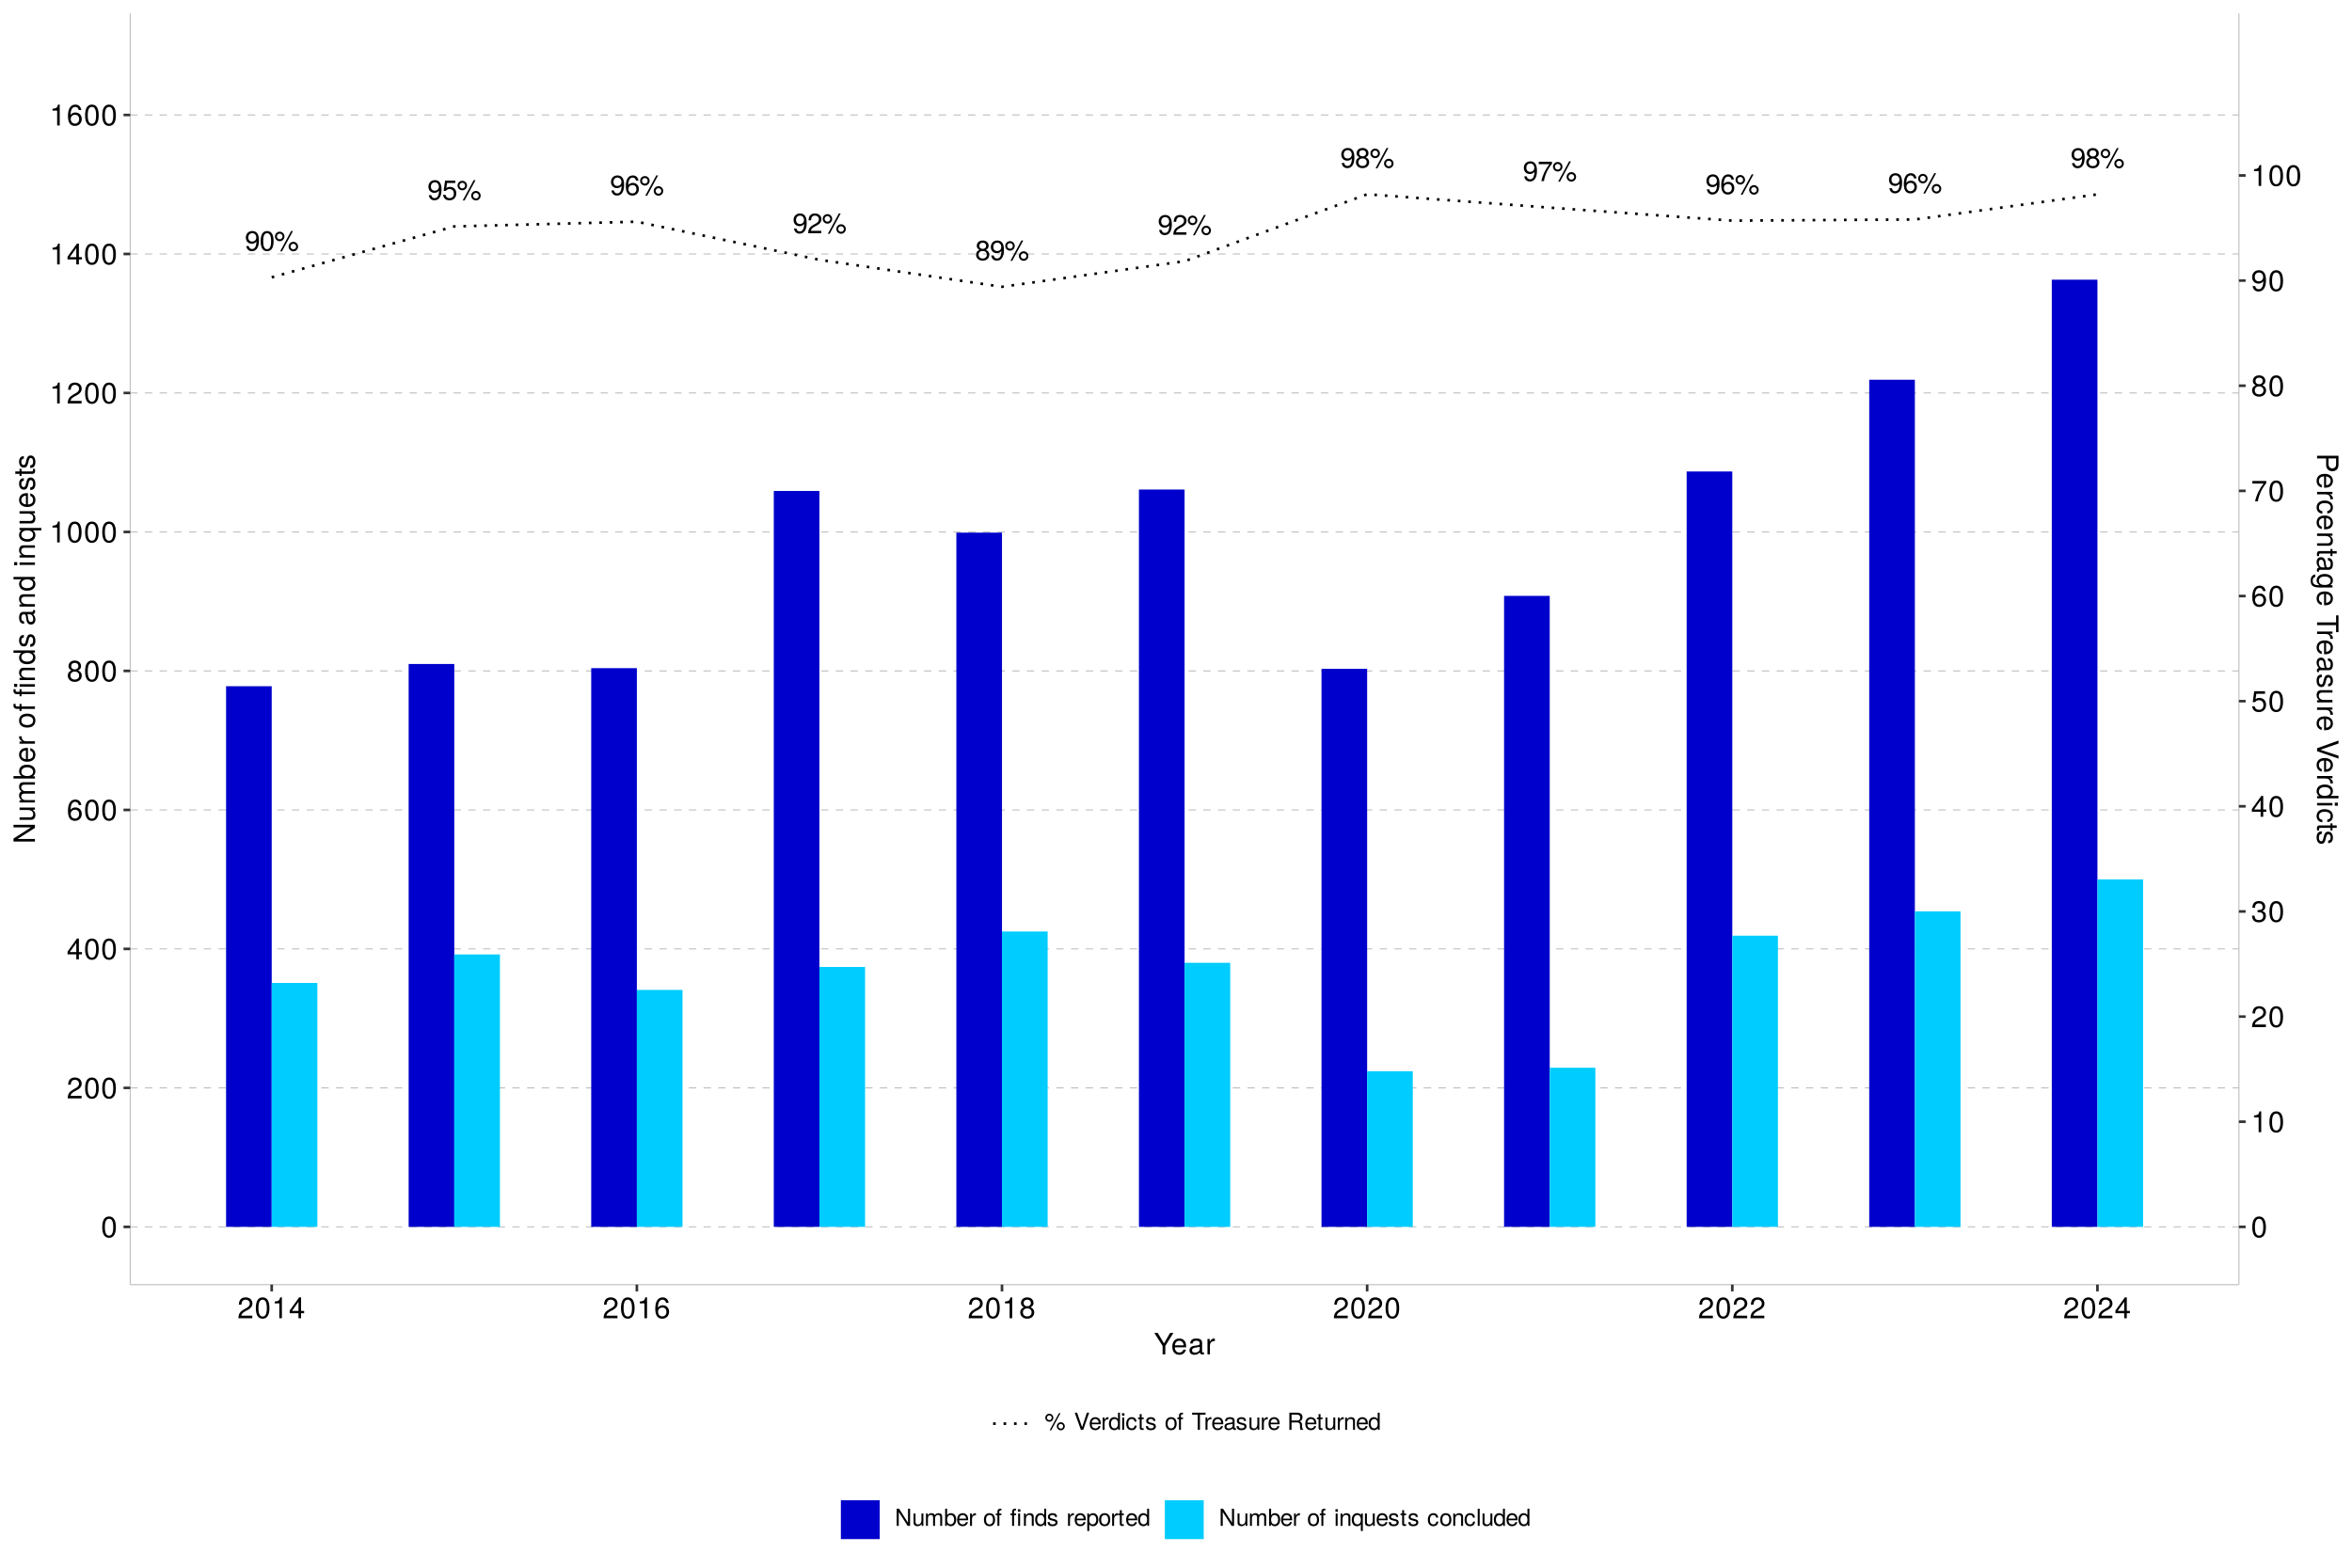 <?xml version="1.0" encoding="UTF-8"?>
<svg xmlns="http://www.w3.org/2000/svg" xmlns:xlink="http://www.w3.org/1999/xlink" width="960pt" height="640pt" viewBox="0 0 960 640" version="1.1">
<defs>
<g>
<symbol overflow="visible" id="glyph0-0">
<path style="stroke:none;" d=""/>
</symbol>
<symbol overflow="visible" id="glyph0-1">
<path style="stroke:none;" d="M 5.797 -4.219 C 5.797 -6.75 4.906 -8.062 3.078 -8.062 C 1.531 -8.062 0.438 -6.969 0.438 -5.391 C 0.438 -3.891 1.453 -2.875 2.906 -2.875 C 3.672 -2.875 4.234 -3.156 4.75 -3.781 C 4.75 -1.812 4.109 -0.719 2.953 -0.719 C 2.25 -0.719 1.766 -1.156 1.609 -1.938 L 0.609 -1.938 C 0.797 -0.609 1.656 0.172 2.891 0.172 C 4.781 0.172 5.797 -1.438 5.797 -4.219 Z M 4.703 -5.422 C 4.703 -4.422 4 -3.766 3.031 -3.766 C 2.062 -3.766 1.453 -4.391 1.453 -5.469 C 1.453 -6.5 2.141 -7.188 3.062 -7.188 C 4 -7.188 4.703 -6.469 4.703 -5.422 Z M 4.703 -5.422 "/>
</symbol>
<symbol overflow="visible" id="glyph0-2">
<path style="stroke:none;" d="M 5.766 -3.875 C 5.766 -6.672 4.875 -8.062 3.125 -8.062 C 1.391 -8.062 0.484 -6.656 0.484 -3.953 C 0.484 -1.234 1.406 0.172 3.125 0.172 C 4.828 0.172 5.766 -1.234 5.766 -3.875 Z M 4.75 -3.969 C 4.75 -1.688 4.219 -0.656 3.109 -0.656 C 2.047 -0.656 1.516 -1.734 1.516 -3.938 C 1.516 -6.141 2.047 -7.172 3.125 -7.172 C 4.203 -7.172 4.75 -6.125 4.75 -3.969 Z M 4.75 -3.969 "/>
</symbol>
<symbol overflow="visible" id="glyph0-3">
<path style="stroke:none;" d="M 4.203 -5.828 C 4.203 -6.922 3.359 -7.797 2.266 -7.797 C 1.203 -7.797 0.328 -6.922 0.328 -5.844 C 0.328 -4.781 1.203 -3.906 2.281 -3.906 C 3.328 -3.906 4.203 -4.781 4.203 -5.828 Z M 3.422 -5.828 C 3.422 -5.203 2.906 -4.703 2.281 -4.703 C 1.641 -4.703 1.109 -5.219 1.109 -5.844 C 1.109 -6.484 1.641 -7 2.266 -7 C 2.906 -7 3.422 -6.484 3.422 -5.828 Z M 7.672 -8.062 L 6.922 -8.062 L 2.438 0.234 L 3.188 0.234 Z M 9.766 -1.703 C 9.766 -2.797 8.922 -3.656 7.828 -3.656 C 6.766 -3.656 5.891 -2.781 5.891 -1.734 C 5.891 -0.656 6.766 0.219 7.844 0.219 C 8.891 0.219 9.766 -0.656 9.766 -1.703 Z M 8.984 -1.703 C 8.984 -1.094 8.469 -0.578 7.844 -0.578 C 7.203 -0.578 6.672 -1.094 6.672 -1.734 C 6.672 -2.359 7.203 -2.859 7.828 -2.859 C 8.469 -2.859 8.984 -2.359 8.984 -1.703 Z M 8.984 -1.703 "/>
</symbol>
<symbol overflow="visible" id="glyph0-4">
<path style="stroke:none;" d="M 5.828 -2.672 C 5.828 -4.266 4.781 -5.312 3.234 -5.312 C 2.656 -5.312 2.203 -5.172 1.734 -4.828 L 2.062 -6.906 L 5.422 -6.906 L 5.422 -7.891 L 1.25 -7.891 L 0.641 -3.672 L 1.562 -3.672 C 2.031 -4.234 2.422 -4.422 3.047 -4.422 C 4.125 -4.422 4.812 -3.734 4.812 -2.531 C 4.812 -1.375 4.141 -0.719 3.047 -0.719 C 2.172 -0.719 1.641 -1.156 1.406 -2.062 L 0.391 -2.062 C 0.734 -0.469 1.641 0.172 3.078 0.172 C 4.703 0.172 5.828 -0.969 5.828 -2.672 Z M 5.828 -2.672 "/>
</symbol>
<symbol overflow="visible" id="glyph0-5">
<path style="stroke:none;" d="M 5.828 -2.5 C 5.828 -4 4.812 -5.016 3.359 -5.016 C 2.578 -5.016 1.938 -4.703 1.516 -4.125 C 1.531 -6.078 2.156 -7.172 3.312 -7.172 C 4.016 -7.172 4.5 -6.734 4.656 -5.953 L 5.672 -5.953 C 5.469 -7.281 4.609 -8.062 3.375 -8.062 C 1.5 -8.062 0.484 -6.484 0.484 -3.672 C 0.484 -1.156 1.359 0.172 3.203 0.172 C 4.734 0.172 5.828 -0.922 5.828 -2.5 Z M 4.812 -2.422 C 4.812 -1.406 4.125 -0.719 3.203 -0.719 C 2.281 -0.719 1.562 -1.438 1.562 -2.484 C 1.562 -3.484 2.25 -4.125 3.234 -4.125 C 4.203 -4.125 4.812 -3.5 4.812 -2.422 Z M 4.812 -2.422 "/>
</symbol>
<symbol overflow="visible" id="glyph0-6">
<path style="stroke:none;" d="M 5.812 -5.703 C 5.812 -7.062 4.75 -8.062 3.234 -8.062 C 1.578 -8.062 0.625 -7.219 0.562 -5.266 L 1.562 -5.266 C 1.656 -6.625 2.203 -7.188 3.203 -7.188 C 4.109 -7.188 4.781 -6.547 4.781 -5.672 C 4.781 -5.047 4.406 -4.5 3.703 -4.078 L 2.656 -3.484 C 0.969 -2.531 0.484 -1.781 0.391 0 L 5.75 0 L 5.75 -0.984 L 1.516 -0.984 C 1.609 -1.656 1.984 -2.062 2.969 -2.656 L 4.109 -3.266 C 5.234 -3.875 5.812 -4.703 5.812 -5.703 Z M 5.812 -5.703 "/>
</symbol>
<symbol overflow="visible" id="glyph0-7">
<path style="stroke:none;" d="M 5.828 -2.281 C 5.828 -3.172 5.375 -3.797 4.453 -4.25 C 5.281 -4.75 5.547 -5.156 5.547 -5.922 C 5.547 -7.172 4.562 -8.062 3.125 -8.062 C 1.703 -8.062 0.703 -7.172 0.703 -5.922 C 0.703 -5.172 0.984 -4.75 1.797 -4.25 C 0.875 -3.797 0.422 -3.172 0.422 -2.281 C 0.422 -0.812 1.531 0.172 3.125 0.172 C 4.719 0.172 5.828 -0.812 5.828 -2.281 Z M 4.531 -5.891 C 4.531 -5.141 3.969 -4.641 3.125 -4.641 C 2.281 -4.641 1.734 -5.141 1.734 -5.906 C 1.734 -6.672 2.281 -7.172 3.125 -7.172 C 3.984 -7.172 4.531 -6.672 4.531 -5.891 Z M 4.812 -2.266 C 4.812 -1.312 4.125 -0.719 3.109 -0.719 C 2.125 -0.719 1.438 -1.312 1.438 -2.266 C 1.438 -3.203 2.125 -3.797 3.125 -3.797 C 4.125 -3.797 4.812 -3.203 4.812 -2.266 Z M 4.812 -2.266 "/>
</symbol>
<symbol overflow="visible" id="glyph0-8">
<path style="stroke:none;" d="M 5.922 -7.047 L 5.922 -7.891 L 0.516 -7.891 L 0.516 -6.906 L 4.875 -6.906 C 3.281 -4.875 2.141 -2.531 1.562 0 L 2.641 0 C 3.078 -2.609 4.219 -5.047 5.922 -7.047 Z M 5.922 -7.047 "/>
</symbol>
<symbol overflow="visible" id="glyph1-0">
<path style="stroke:none;" d=""/>
</symbol>
<symbol overflow="visible" id="glyph1-1">
<path style="stroke:none;" d="M 6.078 -4.094 C 6.078 -7.047 5.141 -8.516 3.297 -8.516 C 1.469 -8.516 0.516 -7.016 0.516 -4.156 C 0.516 -1.297 1.469 0.188 3.297 0.188 C 5.094 0.188 6.078 -1.297 6.078 -4.094 Z M 5 -4.188 C 5 -1.781 4.453 -0.703 3.281 -0.703 C 2.156 -0.703 1.594 -1.828 1.594 -4.156 C 1.594 -6.484 2.156 -7.578 3.297 -7.578 C 4.438 -7.578 5 -6.469 5 -4.188 Z M 5 -4.188 "/>
</symbol>
<symbol overflow="visible" id="glyph1-2">
<path style="stroke:none;" d="M 6.125 -6.016 C 6.125 -7.453 5.016 -8.516 3.406 -8.516 C 1.672 -8.516 0.656 -7.625 0.594 -5.562 L 1.656 -5.562 C 1.734 -6.984 2.328 -7.578 3.375 -7.578 C 4.328 -7.578 5.047 -6.906 5.047 -5.984 C 5.047 -5.312 4.656 -4.734 3.906 -4.312 L 2.797 -3.688 C 1.016 -2.672 0.5 -1.875 0.406 0 L 6.078 0 L 6.078 -1.047 L 1.594 -1.047 C 1.703 -1.734 2.094 -2.188 3.125 -2.797 L 4.328 -3.438 C 5.516 -4.078 6.125 -4.969 6.125 -6.016 Z M 6.125 -6.016 "/>
</symbol>
<symbol overflow="visible" id="glyph1-3">
<path style="stroke:none;" d="M 6.234 -2.047 L 6.234 -2.984 L 4.984 -2.984 L 4.984 -8.516 L 4.203 -8.516 L 0.344 -3.156 L 0.344 -2.047 L 3.922 -2.047 L 3.922 0 L 4.984 0 L 4.984 -2.047 Z M 3.922 -2.984 L 1.266 -2.984 L 3.922 -6.703 Z M 3.922 -2.984 "/>
</symbol>
<symbol overflow="visible" id="glyph1-4">
<path style="stroke:none;" d="M 6.156 -2.641 C 6.156 -4.219 5.078 -5.297 3.547 -5.297 C 2.719 -5.297 2.047 -4.969 1.594 -4.344 C 1.609 -6.422 2.281 -7.578 3.484 -7.578 C 4.234 -7.578 4.75 -7.109 4.922 -6.281 L 5.969 -6.281 C 5.766 -7.688 4.859 -8.516 3.562 -8.516 C 1.578 -8.516 0.516 -6.844 0.516 -3.875 C 0.516 -1.219 1.422 0.188 3.375 0.188 C 4.984 0.188 6.156 -0.969 6.156 -2.641 Z M 5.078 -2.562 C 5.078 -1.484 4.359 -0.75 3.391 -0.75 C 2.406 -0.75 1.656 -1.531 1.656 -2.609 C 1.656 -3.672 2.375 -4.359 3.422 -4.359 C 4.438 -4.359 5.078 -3.703 5.078 -2.562 Z M 5.078 -2.562 "/>
</symbol>
<symbol overflow="visible" id="glyph1-5">
<path style="stroke:none;" d="M 6.156 -2.406 C 6.156 -3.344 5.672 -4.016 4.688 -4.469 C 5.562 -5 5.859 -5.438 5.859 -6.234 C 5.859 -7.578 4.812 -8.516 3.297 -8.516 C 1.797 -8.516 0.75 -7.578 0.75 -6.234 C 0.75 -5.453 1.031 -5.016 1.891 -4.469 C 0.922 -4.016 0.438 -3.344 0.438 -2.406 C 0.438 -0.859 1.625 0.188 3.297 0.188 C 4.984 0.188 6.156 -0.859 6.156 -2.406 Z M 4.781 -6.219 C 4.781 -5.422 4.188 -4.891 3.297 -4.891 C 2.406 -4.891 1.828 -5.422 1.828 -6.234 C 1.828 -7.047 2.406 -7.578 3.297 -7.578 C 4.203 -7.578 4.781 -7.047 4.781 -6.219 Z M 5.078 -2.391 C 5.078 -1.375 4.359 -0.75 3.281 -0.75 C 2.25 -0.75 1.531 -1.391 1.531 -2.391 C 1.531 -3.391 2.25 -4.016 3.297 -4.016 C 4.359 -4.016 5.078 -3.391 5.078 -2.391 Z M 5.078 -2.391 "/>
</symbol>
<symbol overflow="visible" id="glyph1-6">
<path style="stroke:none;" d="M 4.156 0 L 4.156 -8.516 L 3.469 -8.516 C 3.094 -7.203 2.859 -7.016 1.219 -6.812 L 1.219 -6.062 L 3.109 -6.062 L 3.109 0 Z M 4.156 0 "/>
</symbol>
<symbol overflow="visible" id="glyph1-7">
<path style="stroke:none;" d="M 6.078 -2.469 C 6.078 -3.5 5.656 -4.109 4.625 -4.453 C 5.422 -4.766 5.812 -5.312 5.812 -6.172 C 5.812 -7.625 4.844 -8.516 3.234 -8.516 C 1.516 -8.516 0.594 -7.578 0.562 -5.766 L 1.625 -5.766 C 1.641 -7.016 2.156 -7.578 3.234 -7.578 C 4.172 -7.578 4.734 -7.031 4.734 -6.125 C 4.734 -5.219 4.344 -4.844 2.656 -4.844 L 2.656 -3.953 L 3.234 -3.953 C 4.391 -3.953 4.984 -3.406 4.984 -2.453 C 4.984 -1.391 4.328 -0.75 3.234 -0.75 C 2.078 -0.75 1.516 -1.328 1.438 -2.562 L 0.391 -2.562 C 0.516 -0.672 1.453 0.188 3.188 0.188 C 4.938 0.188 6.078 -0.859 6.078 -2.469 Z M 6.078 -2.469 "/>
</symbol>
<symbol overflow="visible" id="glyph1-8">
<path style="stroke:none;" d="M 6.156 -2.812 C 6.156 -4.5 5.047 -5.609 3.406 -5.609 C 2.812 -5.609 2.328 -5.453 1.844 -5.094 L 2.172 -7.281 L 5.719 -7.281 L 5.719 -8.328 L 1.312 -8.328 L 0.688 -3.875 L 1.656 -3.875 C 2.141 -4.469 2.562 -4.672 3.219 -4.672 C 4.359 -4.672 5.078 -3.938 5.078 -2.672 C 5.078 -1.453 4.375 -0.75 3.219 -0.75 C 2.297 -0.75 1.734 -1.219 1.469 -2.188 L 0.422 -2.188 C 0.766 -0.484 1.734 0.188 3.234 0.188 C 4.953 0.188 6.156 -1.016 6.156 -2.812 Z M 6.156 -2.812 "/>
</symbol>
<symbol overflow="visible" id="glyph1-9">
<path style="stroke:none;" d="M 6.234 -7.438 L 6.234 -8.328 L 0.547 -8.328 L 0.547 -7.281 L 5.141 -7.281 C 3.453 -5.141 2.25 -2.656 1.656 0 L 2.781 0 C 3.25 -2.75 4.453 -5.312 6.234 -7.438 Z M 6.234 -7.438 "/>
</symbol>
<symbol overflow="visible" id="glyph1-10">
<path style="stroke:none;" d="M 6.109 -4.453 C 6.109 -7.109 5.188 -8.516 3.234 -8.516 C 1.625 -8.516 0.453 -7.359 0.453 -5.688 C 0.453 -4.109 1.531 -3.031 3.078 -3.031 C 3.875 -3.031 4.469 -3.328 5.016 -3.984 C 5 -1.906 4.328 -0.75 3.125 -0.75 C 2.375 -0.75 1.859 -1.219 1.688 -2.047 L 0.641 -2.047 C 0.844 -0.641 1.75 0.188 3.047 0.188 C 5.047 0.188 6.109 -1.516 6.109 -4.453 Z M 4.953 -5.719 C 4.953 -4.672 4.219 -3.969 3.188 -3.969 C 2.172 -3.969 1.531 -4.625 1.531 -5.766 C 1.531 -6.859 2.25 -7.578 3.234 -7.578 C 4.219 -7.578 4.953 -6.812 4.953 -5.719 Z M 4.953 -5.719 "/>
</symbol>
<symbol overflow="visible" id="glyph1-11">
<path style="stroke:none;" d="M 7.938 -8.75 L 6.594 -8.75 L 4.109 -4.484 L 1.531 -8.75 L 0.156 -8.75 L 3.531 -3.438 L 3.531 0 L 4.641 0 L 4.641 -3.438 Z M 7.938 -8.75 "/>
</symbol>
<symbol overflow="visible" id="glyph1-12">
<path style="stroke:none;" d="M 6.156 -2.859 C 6.156 -3.766 6.078 -4.344 5.906 -4.812 C 5.5 -5.844 4.531 -6.469 3.359 -6.469 C 1.609 -6.469 0.484 -5.172 0.484 -3.109 C 0.484 -1.047 1.578 0.188 3.344 0.188 C 4.781 0.188 5.766 -0.641 6.031 -1.906 L 5.016 -1.906 C 4.734 -1.078 4.172 -0.75 3.375 -0.75 C 2.328 -0.75 1.547 -1.422 1.531 -2.859 Z M 5.094 -3.75 C 5.094 -3.75 5.094 -3.703 5.078 -3.672 L 1.547 -3.672 C 1.625 -4.781 2.344 -5.547 3.344 -5.547 C 4.328 -5.547 5.094 -4.734 5.094 -3.75 Z M 5.094 -3.75 "/>
</symbol>
<symbol overflow="visible" id="glyph1-13">
<path style="stroke:none;" d="M 6.422 -0.031 L 6.422 -0.781 C 6.312 -0.75 6.266 -0.75 6.203 -0.75 C 5.859 -0.75 5.656 -0.938 5.656 -1.25 L 5.656 -4.75 C 5.656 -5.875 4.844 -6.469 3.297 -6.469 C 1.781 -6.469 0.844 -5.875 0.781 -4.422 L 1.781 -4.422 C 1.875 -5.203 2.328 -5.547 3.266 -5.547 C 4.156 -5.547 4.672 -5.203 4.672 -4.609 L 4.672 -4.344 C 4.672 -3.922 4.422 -3.75 3.625 -3.641 C 2.203 -3.469 1.984 -3.422 1.609 -3.266 C 0.875 -2.969 0.5 -2.406 0.5 -1.625 C 0.5 -0.484 1.297 0.188 2.562 0.188 C 3.375 0.188 4.156 -0.156 4.703 -0.75 C 4.812 -0.266 5.25 0.078 5.734 0.078 C 5.938 0.078 6.094 0.062 6.422 -0.031 Z M 4.672 -2.172 C 4.672 -1.266 3.75 -0.703 2.781 -0.703 C 2 -0.703 1.547 -0.969 1.547 -1.656 C 1.547 -2.312 1.984 -2.609 3.062 -2.766 C 4.109 -2.906 4.328 -2.953 4.672 -3.109 Z M 4.672 -2.172 "/>
</symbol>
<symbol overflow="visible" id="glyph1-14">
<path style="stroke:none;" d="M 3.859 -5.406 L 3.859 -6.438 C 3.688 -6.453 3.594 -6.469 3.469 -6.469 C 2.812 -6.469 2.328 -6.078 1.75 -5.141 L 1.75 -6.281 L 0.844 -6.281 L 0.844 0 L 1.844 0 L 1.844 -3.266 C 1.844 -4.688 2.297 -5.391 3.859 -5.406 Z M 3.859 -5.406 "/>
</symbol>
<symbol overflow="visible" id="glyph2-0">
<path style="stroke:none;" d=""/>
</symbol>
<symbol overflow="visible" id="glyph2-1">
<path style="stroke:none;" d="M 0 -7.75 L -8.75 -7.75 L -8.75 -6.703 L -1.594 -6.703 L -8.75 -2.125 L -8.75 -0.906 L 0 -0.906 L 0 -1.969 L -7.094 -1.969 L 0 -6.484 Z M 0 -7.75 "/>
</symbol>
<symbol overflow="visible" id="glyph2-2">
<path style="stroke:none;" d="M 0 -5.781 L -6.281 -5.781 L -6.281 -4.781 L -2.812 -4.781 C -1.531 -4.781 -0.703 -4.109 -0.703 -3.078 C -0.703 -2.281 -1.172 -1.781 -1.938 -1.781 L -6.281 -1.781 L -6.281 -0.781 L -1.531 -0.781 C -0.484 -0.781 0.188 -1.562 0.188 -2.781 C 0.188 -3.703 -0.141 -4.297 -0.969 -4.891 L 0 -4.891 Z M 0 -5.781 "/>
</symbol>
<symbol overflow="visible" id="glyph2-3">
<path style="stroke:none;" d="M 0 -9.125 L -4.719 -9.125 C -5.844 -9.125 -6.469 -8.5 -6.469 -7.312 C -6.469 -6.484 -6.219 -5.969 -5.516 -5.391 C -6.188 -5.016 -6.469 -4.516 -6.469 -3.703 C -6.469 -2.859 -6.156 -2.297 -5.406 -1.766 L -6.281 -1.766 L -6.281 -0.859 L 0 -0.859 L 0 -1.844 L -3.953 -1.844 C -4.859 -1.844 -5.594 -2.516 -5.594 -3.328 C -5.594 -4.062 -5.141 -4.484 -4.328 -4.484 L 0 -4.484 L 0 -5.484 L -3.953 -5.484 C -4.859 -5.484 -5.594 -6.156 -5.594 -6.969 C -5.594 -7.703 -5.125 -8.125 -4.328 -8.125 L 0 -8.125 Z M 0 -9.125 "/>
</symbol>
<symbol overflow="visible" id="glyph2-4">
<path style="stroke:none;" d="M -3.219 -6.281 C -5.25 -6.281 -6.469 -5.25 -6.469 -3.594 C -6.469 -2.719 -6.141 -2.109 -5.438 -1.641 L -8.75 -1.641 L -8.75 -0.641 L 0 -0.641 L 0 -1.547 L -0.906 -1.547 C -0.172 -2.031 0.188 -2.656 0.188 -3.547 C 0.188 -5.203 -1.172 -6.281 -3.219 -6.281 Z M -3.156 -5.234 C -1.734 -5.234 -0.75 -4.484 -0.75 -3.391 C -0.75 -2.344 -1.719 -1.641 -3.141 -1.641 C -4.625 -1.641 -5.578 -2.344 -5.531 -3.391 C -5.531 -4.516 -4.562 -5.234 -3.156 -5.234 Z M -3.156 -5.234 "/>
</symbol>
<symbol overflow="visible" id="glyph2-5">
<path style="stroke:none;" d="M -2.859 -6.156 C -3.766 -6.156 -4.344 -6.078 -4.812 -5.906 C -5.844 -5.5 -6.469 -4.531 -6.469 -3.359 C -6.469 -1.609 -5.172 -0.484 -3.109 -0.484 C -1.047 -0.484 0.188 -1.578 0.188 -3.344 C 0.188 -4.781 -0.641 -5.766 -1.906 -6.031 L -1.906 -5.016 C -1.078 -4.734 -0.75 -4.172 -0.75 -3.375 C -0.75 -2.328 -1.422 -1.547 -2.859 -1.531 Z M -3.75 -5.094 C -3.75 -5.094 -3.703 -5.094 -3.672 -5.078 L -3.672 -1.547 C -4.781 -1.625 -5.547 -2.344 -5.547 -3.344 C -5.547 -4.328 -4.734 -5.094 -3.75 -5.094 Z M -3.75 -5.094 "/>
</symbol>
<symbol overflow="visible" id="glyph2-6">
<path style="stroke:none;" d="M -5.406 -3.859 L -6.438 -3.859 C -6.453 -3.688 -6.469 -3.594 -6.469 -3.469 C -6.469 -2.812 -6.078 -2.328 -5.141 -1.75 L -6.281 -1.75 L -6.281 -0.844 L 0 -0.844 L 0 -1.844 L -3.266 -1.844 C -4.688 -1.844 -5.391 -2.297 -5.406 -3.859 Z M -5.406 -3.859 "/>
</symbol>
<symbol overflow="visible" id="glyph2-7">
<path style="stroke:none;" d=""/>
</symbol>
<symbol overflow="visible" id="glyph2-8">
<path style="stroke:none;" d="M -3.094 -6.125 C -5.266 -6.125 -6.469 -5.078 -6.469 -3.266 C -6.469 -1.5 -5.25 -0.438 -3.141 -0.438 C -1.031 -0.438 0.188 -1.484 0.188 -3.281 C 0.188 -5.047 -1.031 -6.125 -3.094 -6.125 Z M -3.109 -5.078 C -1.625 -5.078 -0.75 -4.375 -0.75 -3.281 C -0.75 -2.156 -1.625 -1.469 -3.141 -1.469 C -4.656 -1.469 -5.547 -2.156 -5.547 -3.281 C -5.547 -4.406 -4.672 -5.078 -3.109 -5.078 Z M -3.109 -5.078 "/>
</symbol>
<symbol overflow="visible" id="glyph2-9">
<path style="stroke:none;" d="M -5.469 -3.094 L -6.281 -3.094 L -6.281 -2.047 L -7.266 -2.047 C -7.688 -2.047 -7.906 -2.297 -7.906 -2.75 C -7.906 -2.828 -7.906 -2.875 -7.891 -3.094 L -8.719 -3.094 C -8.766 -2.875 -8.781 -2.734 -8.781 -2.531 C -8.781 -1.609 -8.25 -1.062 -7.359 -1.062 L -6.281 -1.062 L -6.281 -0.219 L -5.469 -0.219 L -5.469 -1.062 L 0 -1.062 L 0 -2.047 L -5.469 -2.047 Z M -5.469 -3.094 "/>
</symbol>
<symbol overflow="visible" id="glyph2-10">
<path style="stroke:none;" d="M -5.469 -3.094 L -6.281 -3.094 L -6.281 -2.047 L -7.266 -2.047 C -7.688 -2.047 -7.906 -2.297 -7.906 -2.75 C -7.906 -2.828 -7.906 -2.875 -7.891 -3.094 L -8.719 -3.094 C -8.766 -2.875 -8.781 -2.734 -8.781 -2.531 C -8.781 -1.609 -8.25 -1.062 -7.359 -1.062 L -6.281 -1.062 L -6.281 -0.219 L -5.469 -0.219 L -5.469 -1.062 L 0 -1.062 L 0 -2.047 L -5.469 -2.047 Z M 0 -5.141 L -6.281 -5.141 L -6.281 -4.156 L 0 -4.156 Z M -7.234 -5.281 L -8.484 -5.281 L -8.484 -4.031 L -7.234 -4.031 Z M -7.234 -5.281 "/>
</symbol>
<symbol overflow="visible" id="glyph2-11">
<path style="stroke:none;" d="M 0 -5.844 L -4.75 -5.844 C -5.797 -5.844 -6.469 -5.062 -6.469 -3.859 C -6.469 -2.922 -6.109 -2.312 -5.234 -1.766 L -6.281 -1.766 L -6.281 -0.844 L 0 -0.844 L 0 -1.844 L -3.469 -1.844 C -4.75 -1.844 -5.594 -2.531 -5.594 -3.547 C -5.594 -4.344 -5.109 -4.844 -4.359 -4.844 L 0 -4.844 Z M 0 -5.844 "/>
</symbol>
<symbol overflow="visible" id="glyph2-12">
<path style="stroke:none;" d="M 0 -5.938 L -8.75 -5.938 L -8.75 -4.938 L -5.5 -4.938 C -6.125 -4.531 -6.469 -3.859 -6.469 -3.016 C -6.469 -1.375 -5.203 -0.312 -3.203 -0.312 C -1.078 -0.312 0.188 -1.359 0.188 -3.047 C 0.188 -3.906 -0.141 -4.516 -0.922 -5.047 L 0 -5.047 Z M -3.125 -4.938 C -1.672 -4.938 -0.75 -4.25 -0.75 -3.188 C -0.75 -2.094 -1.688 -1.359 -3.141 -1.359 C -4.609 -1.359 -5.531 -2.094 -5.531 -3.188 C -5.531 -4.266 -4.578 -4.938 -3.125 -4.938 Z M -3.125 -4.938 "/>
</symbol>
<symbol overflow="visible" id="glyph2-13">
<path style="stroke:none;" d="M -1.766 -5.516 C -2.703 -5.516 -3.172 -4.984 -3.469 -3.734 L -3.703 -2.766 C -3.891 -1.953 -4.156 -1.609 -4.594 -1.609 C -5.172 -1.609 -5.547 -2.125 -5.547 -2.938 C -5.547 -3.75 -5.203 -4.172 -4.531 -4.203 L -4.531 -5.25 C -5.766 -5.25 -6.469 -4.422 -6.469 -2.969 C -6.469 -1.516 -5.719 -0.562 -4.547 -0.562 C -3.562 -0.562 -3.094 -1.062 -2.734 -2.562 L -2.516 -3.484 C -2.344 -4.188 -2.141 -4.469 -1.688 -4.469 C -1.094 -4.469 -0.75 -3.875 -0.75 -3 C -0.75 -2.094 -0.953 -1.594 -1.922 -1.469 L -1.922 -0.406 C -0.469 -0.453 0.188 -1.266 0.188 -2.922 C 0.188 -4.5 -0.547 -5.516 -1.766 -5.516 Z M -1.766 -5.516 "/>
</symbol>
<symbol overflow="visible" id="glyph2-14">
<path style="stroke:none;" d="M -0.031 -6.422 L -0.781 -6.422 C -0.75 -6.312 -0.75 -6.266 -0.75 -6.203 C -0.75 -5.859 -0.938 -5.656 -1.25 -5.656 L -4.75 -5.656 C -5.875 -5.656 -6.469 -4.844 -6.469 -3.297 C -6.469 -1.781 -5.875 -0.844 -4.422 -0.781 L -4.422 -1.781 C -5.203 -1.875 -5.547 -2.328 -5.547 -3.266 C -5.547 -4.156 -5.203 -4.672 -4.609 -4.672 L -4.344 -4.672 C -3.922 -4.672 -3.75 -4.422 -3.641 -3.625 C -3.469 -2.203 -3.422 -1.984 -3.266 -1.609 C -2.969 -0.875 -2.406 -0.5 -1.625 -0.5 C -0.484 -0.5 0.188 -1.297 0.188 -2.562 C 0.188 -3.375 -0.156 -4.156 -0.75 -4.703 C -0.266 -4.812 0.078 -5.25 0.078 -5.734 C 0.078 -5.938 0.062 -6.094 -0.031 -6.422 Z M -2.172 -4.672 C -1.266 -4.672 -0.703 -3.75 -0.703 -2.781 C -0.703 -2 -0.969 -1.547 -1.656 -1.547 C -2.312 -1.547 -2.609 -1.984 -2.766 -3.062 C -2.906 -4.109 -2.953 -4.328 -3.109 -4.672 Z M -2.172 -4.672 "/>
</symbol>
<symbol overflow="visible" id="glyph2-15">
<path style="stroke:none;" d="M 0 -1.844 L -6.281 -1.844 L -6.281 -0.844 L 0 -0.844 Z M -7.234 -1.969 L -8.484 -1.969 L -8.484 -0.719 L -7.234 -0.719 Z M -7.234 -1.969 "/>
</symbol>
<symbol overflow="visible" id="glyph2-16">
<path style="stroke:none;" d="M 2.609 -5.938 L -6.281 -5.938 L -6.281 -5.047 L -5.453 -5.047 C -6.109 -4.578 -6.469 -3.875 -6.469 -3.047 C -6.469 -1.391 -5.156 -0.312 -3.078 -0.312 C -1.031 -0.312 0.188 -1.344 0.188 -3 C 0.188 -3.875 -0.125 -4.469 -0.812 -4.938 L 2.609 -4.938 Z M -3.109 -4.938 C -1.672 -4.938 -0.75 -4.25 -0.75 -3.188 C -0.75 -2.094 -1.688 -1.359 -3.141 -1.359 C -4.594 -1.359 -5.531 -2.094 -5.531 -3.188 C -5.531 -4.266 -4.578 -4.938 -3.109 -4.938 Z M -3.109 -4.938 "/>
</symbol>
<symbol overflow="visible" id="glyph2-17">
<path style="stroke:none;" d="M 0 -3.047 L -0.844 -3.047 C -0.797 -2.922 -0.797 -2.766 -0.797 -2.562 C -0.797 -2.141 -0.906 -2.016 -1.359 -2.016 L -5.469 -2.016 L -5.469 -3.047 L -6.281 -3.047 L -6.281 -2.016 L -8.016 -2.016 L -8.016 -1.016 L -6.281 -1.016 L -6.281 -0.172 L -5.469 -0.172 L -5.469 -1.016 L -0.906 -1.016 C -0.281 -1.016 0.078 -1.453 0.078 -2.234 C 0.078 -2.469 0.062 -2.719 0 -3.047 Z M 0 -3.047 "/>
</symbol>
<symbol overflow="visible" id="glyph3-0">
<path style="stroke:none;" d=""/>
</symbol>
<symbol overflow="visible" id="glyph3-1">
<path style="stroke:none;" d="M 6.188 7.406 C 7.828 7.406 8.75 6.438 8.75 4.703 L 8.75 1.094 L 0 1.094 L 0 2.203 L 3.703 2.203 L 3.703 4.953 C 3.703 6.391 4.734 7.406 6.188 7.406 Z M 6.234 6.234 C 5.266 6.234 4.688 5.609 4.688 4.531 L 4.688 2.203 L 7.766 2.203 L 7.766 4.531 C 7.766 5.609 7.188 6.234 6.234 6.234 Z M 6.234 6.234 "/>
</symbol>
<symbol overflow="visible" id="glyph3-2">
<path style="stroke:none;" d="M 2.859 6.156 C 3.766 6.156 4.344 6.078 4.812 5.906 C 5.844 5.5 6.469 4.531 6.469 3.359 C 6.469 1.609 5.172 0.484 3.109 0.484 C 1.047 0.484 -0.188 1.578 -0.188 3.344 C -0.188 4.781 0.641 5.766 1.906 6.031 L 1.906 5.016 C 1.078 4.734 0.75 4.172 0.75 3.375 C 0.75 2.328 1.422 1.547 2.859 1.531 Z M 3.75 5.094 C 3.75 5.094 3.703 5.094 3.672 5.078 L 3.672 1.547 C 4.781 1.625 5.547 2.344 5.547 3.344 C 5.547 4.328 4.734 5.094 3.75 5.094 Z M 3.75 5.094 "/>
</symbol>
<symbol overflow="visible" id="glyph3-3">
<path style="stroke:none;" d="M 5.406 3.859 L 6.438 3.859 C 6.453 3.688 6.469 3.594 6.469 3.469 C 6.469 2.812 6.078 2.328 5.141 1.75 L 6.281 1.75 L 6.281 0.844 L 0 0.844 L 0 1.844 L 3.266 1.844 C 4.688 1.844 5.391 2.297 5.406 3.859 Z M 5.406 3.859 "/>
</symbol>
<symbol overflow="visible" id="glyph3-4">
<path style="stroke:none;" d="M 2.156 5.719 L 2.156 4.719 C 1.156 4.547 0.75 4.031 0.75 3.188 C 0.75 2.078 1.594 1.422 3.078 1.422 C 4.656 1.422 5.547 2.062 5.547 3.156 C 5.547 4 5.047 4.531 4.172 4.641 L 4.172 5.656 C 5.719 5.531 6.469 4.578 6.469 3.172 C 6.469 1.469 5.172 0.375 3.078 0.375 C 1.062 0.375 -0.188 1.453 -0.188 3.156 C -0.188 4.656 0.719 5.609 2.156 5.719 Z M 2.156 5.719 "/>
</symbol>
<symbol overflow="visible" id="glyph3-5">
<path style="stroke:none;" d="M 0 5.844 L 4.75 5.844 C 5.797 5.844 6.469 5.062 6.469 3.859 C 6.469 2.922 6.109 2.312 5.234 1.766 L 6.281 1.766 L 6.281 0.844 L 0 0.844 L 0 1.844 L 3.469 1.844 C 4.75 1.844 5.594 2.531 5.594 3.547 C 5.594 4.344 5.109 4.844 4.359 4.844 L 0 4.844 Z M 0 5.844 "/>
</symbol>
<symbol overflow="visible" id="glyph3-6">
<path style="stroke:none;" d="M 0 3.047 L 0.844 3.047 C 0.797 2.922 0.797 2.766 0.797 2.562 C 0.797 2.141 0.906 2.016 1.359 2.016 L 5.469 2.016 L 5.469 3.047 L 6.281 3.047 L 6.281 2.016 L 8.016 2.016 L 8.016 1.016 L 6.281 1.016 L 6.281 0.172 L 5.469 0.172 L 5.469 1.016 L 0.906 1.016 C 0.281 1.016 -0.078 1.453 -0.078 2.234 C -0.078 2.469 -0.062 2.719 0 3.047 Z M 0 3.047 "/>
</symbol>
<symbol overflow="visible" id="glyph3-7">
<path style="stroke:none;" d="M 0.031 6.422 L 0.781 6.422 C 0.75 6.312 0.75 6.266 0.75 6.203 C 0.75 5.859 0.938 5.656 1.25 5.656 L 4.75 5.656 C 5.875 5.656 6.469 4.844 6.469 3.297 C 6.469 1.781 5.875 0.844 4.422 0.781 L 4.422 1.781 C 5.203 1.875 5.547 2.328 5.547 3.266 C 5.547 4.156 5.203 4.672 4.609 4.672 L 4.344 4.672 C 3.922 4.672 3.75 4.422 3.641 3.625 C 3.469 2.203 3.422 1.984 3.266 1.609 C 2.969 0.875 2.406 0.5 1.625 0.5 C 0.484 0.5 -0.188 1.297 -0.188 2.562 C -0.188 3.375 0.156 4.156 0.75 4.703 C 0.266 4.812 -0.078 5.25 -0.078 5.734 C -0.078 5.938 -0.062 6.094 0.031 6.422 Z M 2.172 4.672 C 1.266 4.672 0.703 3.75 0.703 2.781 C 0.703 2 0.969 1.547 1.656 1.547 C 2.312 1.547 2.609 1.984 2.766 3.062 C 2.906 4.109 2.953 4.328 3.109 4.672 Z M 2.172 4.672 "/>
</symbol>
<symbol overflow="visible" id="glyph3-8">
<path style="stroke:none;" d="M 1.031 5.875 L 6.281 5.875 L 6.281 4.938 L 5.375 4.938 C 6.125 4.438 6.469 3.828 6.469 3.031 C 6.469 1.422 5.125 0.344 3.078 0.344 C 1.109 0.344 -0.188 1.469 -0.188 2.938 C -0.188 3.734 0.156 4.281 0.953 4.938 L 0.531 4.938 C -1.141 4.938 -1.781 4.266 -1.781 3.094 C -1.781 2.297 -1.484 1.688 -0.719 1.578 L -0.719 0.547 C -1.906 0.656 -2.609 1.578 -2.609 3.062 C -2.609 5.031 -1.734 5.875 1.031 5.875 Z M 3.109 4.844 C 1.609 4.844 0.75 4.203 0.75 3.141 C 0.75 2.047 1.625 1.391 3.141 1.391 C 4.656 1.391 5.547 2.062 5.547 3.125 C 5.547 4.219 4.625 4.844 3.109 4.844 Z M 3.109 4.844 "/>
</symbol>
<symbol overflow="visible" id="glyph3-9">
<path style="stroke:none;" d=""/>
</symbol>
<symbol overflow="visible" id="glyph3-10">
<path style="stroke:none;" d="M 7.766 7.109 L 8.75 7.109 L 8.75 0.25 L 7.766 0.25 L 7.766 3.125 L 0 3.125 L 0 4.25 L 7.766 4.25 Z M 7.766 7.109 "/>
</symbol>
<symbol overflow="visible" id="glyph3-11">
<path style="stroke:none;" d="M 1.766 5.516 C 2.703 5.516 3.172 4.984 3.469 3.734 L 3.703 2.766 C 3.891 1.953 4.156 1.609 4.594 1.609 C 5.172 1.609 5.547 2.125 5.547 2.938 C 5.547 3.75 5.203 4.172 4.531 4.203 L 4.531 5.25 C 5.766 5.25 6.469 4.422 6.469 2.969 C 6.469 1.516 5.719 0.562 4.547 0.562 C 3.562 0.562 3.094 1.062 2.734 2.562 L 2.516 3.484 C 2.344 4.188 2.141 4.469 1.688 4.469 C 1.094 4.469 0.75 3.875 0.75 3 C 0.75 2.094 0.953 1.594 1.922 1.469 L 1.922 0.406 C 0.469 0.453 -0.188 1.266 -0.188 2.922 C -0.188 4.5 0.547 5.516 1.766 5.516 Z M 1.766 5.516 "/>
</symbol>
<symbol overflow="visible" id="glyph3-12">
<path style="stroke:none;" d="M 0 5.781 L 6.281 5.781 L 6.281 4.781 L 2.812 4.781 C 1.531 4.781 0.703 4.109 0.703 3.078 C 0.703 2.281 1.172 1.781 1.938 1.781 L 6.281 1.781 L 6.281 0.781 L 1.531 0.781 C 0.484 0.781 -0.188 1.562 -0.188 2.781 C -0.188 3.703 0.141 4.297 0.969 4.891 L 0 4.891 Z M 0 5.781 "/>
</symbol>
<symbol overflow="visible" id="glyph3-13">
<path style="stroke:none;" d="M 8.75 7.734 L 8.75 6.547 L 1.344 4.125 L 8.75 1.562 L 8.75 0.359 L 0 3.5 L 0 4.703 Z M 8.75 7.734 "/>
</symbol>
<symbol overflow="visible" id="glyph3-14">
<path style="stroke:none;" d="M 0 5.938 L 8.75 5.938 L 8.75 4.938 L 5.5 4.938 C 6.125 4.531 6.469 3.859 6.469 3.016 C 6.469 1.375 5.203 0.312 3.203 0.312 C 1.078 0.312 -0.188 1.359 -0.188 3.047 C -0.188 3.906 0.141 4.516 0.922 5.047 L 0 5.047 Z M 3.125 4.938 C 1.672 4.938 0.75 4.25 0.75 3.188 C 0.75 2.094 1.688 1.359 3.141 1.359 C 4.609 1.359 5.531 2.094 5.531 3.188 C 5.531 4.266 4.578 4.938 3.125 4.938 Z M 3.125 4.938 "/>
</symbol>
<symbol overflow="visible" id="glyph3-15">
<path style="stroke:none;" d="M 0 1.844 L 6.281 1.844 L 6.281 0.844 L 0 0.844 Z M 7.234 1.969 L 8.484 1.969 L 8.484 0.719 L 7.234 0.719 Z M 7.234 1.969 "/>
</symbol>
<symbol overflow="visible" id="glyph4-0">
<path style="stroke:none;" d=""/>
</symbol>
<symbol overflow="visible" id="glyph4-1">
<path style="stroke:none;" d="M 3.547 -4.906 C 3.547 -5.844 2.828 -6.578 1.906 -6.578 C 1.016 -6.578 0.281 -5.828 0.281 -4.938 C 0.281 -4.031 1.016 -3.297 1.922 -3.297 C 2.812 -3.297 3.547 -4.031 3.547 -4.906 Z M 2.891 -4.922 C 2.891 -4.391 2.453 -3.969 1.922 -3.969 C 1.375 -3.969 0.938 -4.406 0.938 -4.938 C 0.938 -5.469 1.375 -5.906 1.906 -5.906 C 2.453 -5.906 2.891 -5.469 2.891 -4.922 Z M 6.469 -6.797 L 5.844 -6.797 L 2.047 0.188 L 2.688 0.188 Z M 8.234 -1.438 C 8.234 -2.359 7.516 -3.094 6.594 -3.094 C 5.703 -3.094 4.969 -2.344 4.969 -1.453 C 4.969 -0.562 5.703 0.188 6.609 0.188 C 7.5 0.188 8.234 -0.562 8.234 -1.438 Z M 7.578 -1.438 C 7.578 -0.922 7.141 -0.484 6.609 -0.484 C 6.078 -0.484 5.625 -0.922 5.625 -1.453 C 5.625 -1.984 6.078 -2.422 6.594 -2.422 C 7.141 -2.422 7.578 -1.984 7.578 -1.438 Z M 7.578 -1.438 "/>
</symbol>
<symbol overflow="visible" id="glyph4-2">
<path style="stroke:none;" d=""/>
</symbol>
<symbol overflow="visible" id="glyph4-3">
<path style="stroke:none;" d="M 6.188 -7 L 5.234 -7 L 3.297 -1.078 L 1.25 -7 L 0.281 -7 L 2.797 0 L 3.766 0 Z M 6.188 -7 "/>
</symbol>
<symbol overflow="visible" id="glyph4-4">
<path style="stroke:none;" d="M 4.922 -2.281 C 4.922 -3.016 4.859 -3.469 4.719 -3.844 C 4.391 -4.672 3.625 -5.172 2.688 -5.172 C 1.281 -5.172 0.391 -4.141 0.391 -2.484 C 0.391 -0.828 1.25 0.141 2.672 0.141 C 3.812 0.141 4.609 -0.516 4.812 -1.531 L 4.016 -1.531 C 3.797 -0.859 3.344 -0.594 2.703 -0.594 C 1.859 -0.594 1.234 -1.125 1.219 -2.281 Z M 4.062 -3 C 4.062 -3 4.062 -2.953 4.062 -2.938 L 1.234 -2.938 C 1.312 -3.828 1.875 -4.438 2.672 -4.438 C 3.469 -4.438 4.062 -3.781 4.062 -3 Z M 4.062 -3 "/>
</symbol>
<symbol overflow="visible" id="glyph4-5">
<path style="stroke:none;" d="M 3.078 -4.328 L 3.078 -5.141 C 2.938 -5.156 2.875 -5.172 2.766 -5.172 C 2.25 -5.172 1.859 -4.859 1.406 -4.109 L 1.406 -5.031 L 0.672 -5.031 L 0.672 0 L 1.469 0 L 1.469 -2.609 C 1.469 -3.734 1.844 -4.312 3.078 -4.328 Z M 3.078 -4.328 "/>
</symbol>
<symbol overflow="visible" id="glyph4-6">
<path style="stroke:none;" d="M 4.75 0 L 4.75 -7 L 3.953 -7 L 3.953 -4.391 C 3.609 -4.906 3.078 -5.172 2.406 -5.172 C 1.109 -5.172 0.25 -4.156 0.25 -2.562 C 0.25 -0.859 1.078 0.141 2.438 0.141 C 3.125 0.141 3.609 -0.109 4.031 -0.734 L 4.031 0 Z M 3.953 -2.5 C 3.953 -1.328 3.391 -0.609 2.547 -0.609 C 1.672 -0.609 1.078 -1.344 1.078 -2.516 C 1.078 -3.688 1.672 -4.422 2.547 -4.422 C 3.406 -4.422 3.953 -3.656 3.953 -2.5 Z M 3.953 -2.5 "/>
</symbol>
<symbol overflow="visible" id="glyph4-7">
<path style="stroke:none;" d="M 1.469 0 L 1.469 -5.031 L 0.672 -5.031 L 0.672 0 Z M 1.578 -5.781 L 1.578 -6.781 L 0.578 -6.781 L 0.578 -5.781 Z M 1.578 -5.781 "/>
</symbol>
<symbol overflow="visible" id="glyph4-8">
<path style="stroke:none;" d="M 4.578 -1.734 L 3.766 -1.734 C 3.641 -0.922 3.219 -0.594 2.547 -0.594 C 1.656 -0.594 1.125 -1.281 1.125 -2.469 C 1.125 -3.719 1.656 -4.438 2.516 -4.438 C 3.188 -4.438 3.609 -4.031 3.719 -3.344 L 4.516 -3.344 C 4.422 -4.562 3.656 -5.172 2.531 -5.172 C 1.188 -5.172 0.297 -4.141 0.297 -2.469 C 0.297 -0.844 1.156 0.141 2.516 0.141 C 3.719 0.141 4.484 -0.578 4.578 -1.734 Z M 4.578 -1.734 "/>
</symbol>
<symbol overflow="visible" id="glyph4-9">
<path style="stroke:none;" d="M 2.438 0 L 2.438 -0.672 C 2.328 -0.641 2.203 -0.641 2.047 -0.641 C 1.703 -0.641 1.609 -0.734 1.609 -1.078 L 1.609 -4.375 L 2.438 -4.375 L 2.438 -5.031 L 1.609 -5.031 L 1.609 -6.406 L 0.812 -6.406 L 0.812 -5.031 L 0.141 -5.031 L 0.141 -4.375 L 0.812 -4.375 L 0.812 -0.734 C 0.812 -0.219 1.156 0.062 1.781 0.062 C 1.969 0.062 2.172 0.047 2.438 0 Z M 2.438 0 "/>
</symbol>
<symbol overflow="visible" id="glyph4-10">
<path style="stroke:none;" d="M 4.406 -1.406 C 4.406 -2.156 3.984 -2.531 2.984 -2.766 L 2.219 -2.953 C 1.562 -3.109 1.281 -3.312 1.281 -3.672 C 1.281 -4.141 1.703 -4.438 2.344 -4.438 C 3 -4.438 3.344 -4.156 3.359 -3.625 L 4.203 -3.625 C 4.188 -4.609 3.547 -5.172 2.375 -5.172 C 1.203 -5.172 0.453 -4.562 0.453 -3.641 C 0.453 -2.844 0.859 -2.469 2.047 -2.188 L 2.797 -2 C 3.344 -1.875 3.562 -1.703 3.562 -1.344 C 3.562 -0.875 3.094 -0.594 2.391 -0.594 C 1.672 -0.594 1.281 -0.766 1.172 -1.531 L 0.328 -1.531 C 0.359 -0.375 1.016 0.141 2.328 0.141 C 3.594 0.141 4.406 -0.438 4.406 -1.406 Z M 4.406 -1.406 "/>
</symbol>
<symbol overflow="visible" id="glyph4-11">
<path style="stroke:none;" d="M 4.891 -2.469 C 4.891 -4.219 4.062 -5.172 2.609 -5.172 C 1.203 -5.172 0.344 -4.203 0.344 -2.516 C 0.344 -0.828 1.188 0.141 2.625 0.141 C 4.031 0.141 4.891 -0.828 4.891 -2.469 Z M 4.062 -2.484 C 4.062 -1.312 3.5 -0.594 2.625 -0.594 C 1.734 -0.594 1.188 -1.297 1.188 -2.516 C 1.188 -3.719 1.734 -4.438 2.625 -4.438 C 3.516 -4.438 4.062 -3.734 4.062 -2.484 Z M 4.062 -2.484 "/>
</symbol>
<symbol overflow="visible" id="glyph4-12">
<path style="stroke:none;" d="M 2.469 -4.375 L 2.469 -5.031 L 1.641 -5.031 L 1.641 -5.812 C 1.641 -6.156 1.828 -6.328 2.203 -6.328 C 2.266 -6.328 2.297 -6.328 2.469 -6.312 L 2.469 -6.969 C 2.297 -7.016 2.188 -7.016 2.031 -7.016 C 1.281 -7.016 0.844 -6.594 0.844 -5.875 L 0.844 -5.031 L 0.172 -5.031 L 0.172 -4.375 L 0.844 -4.375 L 0.844 0 L 1.641 0 L 1.641 -4.375 Z M 2.469 -4.375 "/>
</symbol>
<symbol overflow="visible" id="glyph4-13">
<path style="stroke:none;" d="M 5.688 -6.203 L 5.688 -7 L 0.203 -7 L 0.203 -6.203 L 2.5 -6.203 L 2.5 0 L 3.391 0 L 3.391 -6.203 Z M 5.688 -6.203 "/>
</symbol>
<symbol overflow="visible" id="glyph4-14">
<path style="stroke:none;" d="M 5.125 -0.016 L 5.125 -0.625 C 5.047 -0.609 5.016 -0.609 4.953 -0.609 C 4.688 -0.609 4.531 -0.75 4.531 -1 L 4.531 -3.797 C 4.531 -4.688 3.875 -5.172 2.641 -5.172 C 1.422 -5.172 0.672 -4.703 0.625 -3.547 L 1.422 -3.547 C 1.5 -4.156 1.859 -4.438 2.609 -4.438 C 3.328 -4.438 3.734 -4.156 3.734 -3.688 L 3.734 -3.469 C 3.734 -3.141 3.531 -3 2.891 -2.922 C 1.766 -2.766 1.594 -2.734 1.281 -2.609 C 0.703 -2.375 0.406 -1.922 0.406 -1.312 C 0.406 -0.391 1.031 0.141 2.047 0.141 C 2.703 0.141 3.312 -0.125 3.766 -0.594 C 3.844 -0.219 4.188 0.062 4.578 0.062 C 4.75 0.062 4.875 0.047 5.125 -0.016 Z M 3.734 -1.734 C 3.734 -1.016 3 -0.562 2.219 -0.562 C 1.609 -0.562 1.234 -0.781 1.234 -1.328 C 1.234 -1.859 1.594 -2.078 2.453 -2.203 C 3.297 -2.328 3.469 -2.359 3.734 -2.484 Z M 3.734 -1.734 "/>
</symbol>
<symbol overflow="visible" id="glyph4-15">
<path style="stroke:none;" d="M 4.625 0 L 4.625 -5.031 L 3.828 -5.031 L 3.828 -2.25 C 3.828 -1.234 3.297 -0.562 2.453 -0.562 C 1.828 -0.562 1.422 -0.938 1.422 -1.547 L 1.422 -5.031 L 0.625 -5.031 L 0.625 -1.234 C 0.625 -0.391 1.25 0.141 2.219 0.141 C 2.969 0.141 3.438 -0.109 3.906 -0.781 L 3.906 0 Z M 4.625 0 "/>
</symbol>
<symbol overflow="visible" id="glyph4-16">
<path style="stroke:none;" d="M 6.516 0 L 6.516 -0.219 C 6.172 -0.453 6.109 -0.703 6.094 -1.625 C 6.078 -2.781 5.906 -3.125 5.141 -3.453 C 5.922 -3.844 6.25 -4.328 6.25 -5.125 C 6.25 -6.328 5.484 -7 4.109 -7 L 0.891 -7 L 0.891 0 L 1.781 0 L 1.781 -3.016 L 4.094 -3.016 C 4.875 -3.016 5.25 -2.625 5.234 -1.766 L 5.234 -1.141 C 5.219 -0.703 5.312 -0.281 5.438 0 Z M 5.312 -5 C 5.312 -4.172 4.891 -3.797 3.938 -3.797 L 1.781 -3.797 L 1.781 -6.203 L 3.938 -6.203 C 4.938 -6.203 5.312 -5.781 5.312 -5 Z M 5.312 -5 "/>
</symbol>
<symbol overflow="visible" id="glyph4-17">
<path style="stroke:none;" d="M 4.672 0 L 4.672 -3.797 C 4.672 -4.641 4.047 -5.172 3.078 -5.172 C 2.328 -5.172 1.859 -4.891 1.406 -4.188 L 1.406 -5.031 L 0.672 -5.031 L 0.672 0 L 1.469 0 L 1.469 -2.766 C 1.469 -3.797 2.031 -4.469 2.844 -4.469 C 3.469 -4.469 3.875 -4.094 3.875 -3.484 L 3.875 0 Z M 4.672 0 "/>
</symbol>
<symbol overflow="visible" id="glyph4-18">
<path style="stroke:none;" d="M 6.203 0 L 6.203 -7 L 5.359 -7 L 5.359 -1.281 L 1.703 -7 L 0.734 -7 L 0.734 0 L 1.578 0 L 1.578 -5.672 L 5.188 0 Z M 6.203 0 "/>
</symbol>
<symbol overflow="visible" id="glyph4-19">
<path style="stroke:none;" d="M 7.297 0 L 7.297 -3.766 C 7.297 -4.672 6.797 -5.172 5.859 -5.172 C 5.188 -5.172 4.781 -4.969 4.312 -4.406 C 4.016 -4.938 3.609 -5.172 2.953 -5.172 C 2.281 -5.172 1.844 -4.922 1.406 -4.312 L 1.406 -5.031 L 0.688 -5.031 L 0.688 0 L 1.484 0 L 1.484 -3.156 C 1.484 -3.891 2 -4.469 2.656 -4.469 C 3.25 -4.469 3.594 -4.109 3.594 -3.469 L 3.594 0 L 4.391 0 L 4.391 -3.156 C 4.391 -3.891 4.922 -4.469 5.578 -4.469 C 6.156 -4.469 6.5 -4.094 6.5 -3.469 L 6.5 0 Z M 7.297 0 "/>
</symbol>
<symbol overflow="visible" id="glyph4-20">
<path style="stroke:none;" d="M 5.016 -2.578 C 5.016 -4.203 4.188 -5.172 2.875 -5.172 C 2.172 -5.172 1.688 -4.906 1.312 -4.344 L 1.312 -7 L 0.516 -7 L 0.516 0 L 1.234 0 L 1.234 -0.719 C 1.625 -0.141 2.125 0.141 2.828 0.141 C 4.156 0.141 5.016 -0.938 5.016 -2.578 Z M 4.188 -2.516 C 4.188 -1.375 3.594 -0.609 2.719 -0.609 C 1.875 -0.609 1.312 -1.375 1.312 -2.516 C 1.312 -3.688 1.875 -4.469 2.719 -4.422 C 3.609 -4.422 4.188 -3.641 4.188 -2.516 Z M 4.188 -2.516 "/>
</symbol>
<symbol overflow="visible" id="glyph4-21">
<path style="stroke:none;" d="M 2.469 -4.375 L 2.469 -5.031 L 1.641 -5.031 L 1.641 -5.812 C 1.641 -6.156 1.828 -6.328 2.203 -6.328 C 2.266 -6.328 2.297 -6.328 2.469 -6.312 L 2.469 -6.969 C 2.297 -7.016 2.188 -7.016 2.031 -7.016 C 1.281 -7.016 0.844 -6.594 0.844 -5.875 L 0.844 -5.031 L 0.172 -5.031 L 0.172 -4.375 L 0.844 -4.375 L 0.844 0 L 1.641 0 L 1.641 -4.375 Z M 4.109 0 L 4.109 -5.031 L 3.312 -5.031 L 3.312 0 Z M 4.219 -5.781 L 4.219 -6.781 L 3.219 -6.781 L 3.219 -5.781 Z M 4.219 -5.781 "/>
</symbol>
<symbol overflow="visible" id="glyph4-22">
<path style="stroke:none;" d="M 5.016 -2.469 C 5.016 -4.156 4.188 -5.172 2.859 -5.172 C 2.172 -5.172 1.625 -4.859 1.25 -4.266 L 1.25 -5.031 L 0.531 -5.031 L 0.531 2.094 L 1.328 2.094 L 1.328 -0.609 C 1.75 -0.094 2.219 0.141 2.875 0.141 C 4.156 0.141 5.016 -0.859 5.016 -2.469 Z M 4.188 -2.484 C 4.188 -1.344 3.594 -0.609 2.719 -0.609 C 1.875 -0.609 1.328 -1.297 1.328 -2.469 C 1.328 -3.656 1.875 -4.422 2.719 -4.422 C 3.609 -4.422 4.188 -3.688 4.188 -2.484 Z M 4.188 -2.484 "/>
</symbol>
<symbol overflow="visible" id="glyph4-23">
<path style="stroke:none;" d="M 4.75 2.094 L 4.75 -5.031 L 4.031 -5.031 L 4.031 -4.359 C 3.672 -4.891 3.094 -5.172 2.438 -5.172 C 1.109 -5.172 0.25 -4.125 0.25 -2.453 C 0.25 -0.828 1.078 0.141 2.391 0.141 C 3.094 0.141 3.578 -0.109 3.953 -0.656 L 3.953 2.094 Z M 3.953 -2.484 C 3.953 -1.328 3.391 -0.609 2.547 -0.609 C 1.672 -0.609 1.078 -1.344 1.078 -2.516 C 1.078 -3.672 1.672 -4.422 2.547 -4.422 C 3.406 -4.422 3.953 -3.656 3.953 -2.484 Z M 3.953 -2.484 "/>
</symbol>
<symbol overflow="visible" id="glyph4-24">
<path style="stroke:none;" d="M 1.453 0 L 1.453 -7 L 0.656 -7 L 0.656 0 Z M 1.453 0 "/>
</symbol>
</g>
<clipPath id="clip1">
  <path d="M 53.152 5.48 L 913.852 5.48 L 913.852 524.453 L 53.152 524.453 Z M 53.152 5.48 "/>
</clipPath>
<clipPath id="clip2">
  <path d="M 53.152 500 L 913.852 500 L 913.852 502 L 53.152 502 Z M 53.152 500 "/>
</clipPath>
<clipPath id="clip3">
  <path d="M 53.152 443 L 913.852 443 L 913.852 445 L 53.152 445 Z M 53.152 443 "/>
</clipPath>
<clipPath id="clip4">
  <path d="M 53.152 387 L 913.852 387 L 913.852 388 L 53.152 388 Z M 53.152 387 "/>
</clipPath>
<clipPath id="clip5">
  <path d="M 53.152 330 L 913.852 330 L 913.852 331 L 53.152 331 Z M 53.152 330 "/>
</clipPath>
<clipPath id="clip6">
  <path d="M 53.152 273 L 913.852 273 L 913.852 275 L 53.152 275 Z M 53.152 273 "/>
</clipPath>
<clipPath id="clip7">
  <path d="M 53.152 216 L 913.852 216 L 913.852 218 L 53.152 218 Z M 53.152 216 "/>
</clipPath>
<clipPath id="clip8">
  <path d="M 53.152 160 L 913.852 160 L 913.852 161 L 53.152 161 Z M 53.152 160 "/>
</clipPath>
<clipPath id="clip9">
  <path d="M 53.152 103 L 913.852 103 L 913.852 104 L 53.152 104 Z M 53.152 103 "/>
</clipPath>
<clipPath id="clip10">
  <path d="M 53.152 46 L 913.852 46 L 913.852 48 L 53.152 48 Z M 53.152 46 "/>
</clipPath>
</defs>
<g id="surface298">
<rect x="0" y="0" width="960" height="640" style="fill:rgb(100%,100%,100%);fill-opacity:1;stroke:none;"/>
<rect x="0" y="0" width="960" height="640" style="fill:rgb(100%,100%,100%);fill-opacity:1;stroke:none;"/>
<path style="fill:none;stroke-width:1.067;stroke-linecap:round;stroke-linejoin:round;stroke:rgb(100%,100%,100%);stroke-opacity:1;stroke-miterlimit:10;" d="M 0 640 L 960 640 L 960 0 L 0 0 Z M 0 640 "/>
<g clip-path="url(#clip1)" clip-rule="nonzero">
<path style=" stroke:none;fill-rule:nonzero;fill:rgb(100%,100%,100%);fill-opacity:1;" d="M 53.152 524.453 L 913.852 524.453 L 913.852 5.48 L 53.152 5.48 Z M 53.152 524.453 "/>
</g>
<g clip-path="url(#clip2)" clip-rule="nonzero">
<path style="fill:none;stroke-width:0.427;stroke-linecap:butt;stroke-linejoin:round;stroke:rgb(74.51%,74.51%,74.51%);stroke-opacity:1;stroke-dasharray:3,3;stroke-miterlimit:10;" d="M 53.152 500.863 L 913.848 500.863 "/>
</g>
<g clip-path="url(#clip3)" clip-rule="nonzero">
<path style="fill:none;stroke-width:0.427;stroke-linecap:butt;stroke-linejoin:round;stroke:rgb(74.51%,74.51%,74.51%);stroke-opacity:1;stroke-dasharray:3,3;stroke-miterlimit:10;" d="M 53.152 444.125 L 913.848 444.125 "/>
</g>
<g clip-path="url(#clip4)" clip-rule="nonzero">
<path style="fill:none;stroke-width:0.427;stroke-linecap:butt;stroke-linejoin:round;stroke:rgb(74.51%,74.51%,74.51%);stroke-opacity:1;stroke-dasharray:3,3;stroke-miterlimit:10;" d="M 53.152 387.383 L 913.848 387.383 "/>
</g>
<g clip-path="url(#clip5)" clip-rule="nonzero">
<path style="fill:none;stroke-width:0.427;stroke-linecap:butt;stroke-linejoin:round;stroke:rgb(74.51%,74.51%,74.51%);stroke-opacity:1;stroke-dasharray:3,3;stroke-miterlimit:10;" d="M 53.152 330.645 L 913.848 330.645 "/>
</g>
<g clip-path="url(#clip6)" clip-rule="nonzero">
<path style="fill:none;stroke-width:0.427;stroke-linecap:butt;stroke-linejoin:round;stroke:rgb(74.51%,74.51%,74.51%);stroke-opacity:1;stroke-dasharray:3,3;stroke-miterlimit:10;" d="M 53.152 273.902 L 913.848 273.902 "/>
</g>
<g clip-path="url(#clip7)" clip-rule="nonzero">
<path style="fill:none;stroke-width:0.427;stroke-linecap:butt;stroke-linejoin:round;stroke:rgb(74.51%,74.51%,74.51%);stroke-opacity:1;stroke-dasharray:3,3;stroke-miterlimit:10;" d="M 53.152 217.164 L 913.848 217.164 "/>
</g>
<g clip-path="url(#clip8)" clip-rule="nonzero">
<path style="fill:none;stroke-width:0.427;stroke-linecap:butt;stroke-linejoin:round;stroke:rgb(74.51%,74.51%,74.51%);stroke-opacity:1;stroke-dasharray:3,3;stroke-miterlimit:10;" d="M 53.152 160.422 L 913.848 160.422 "/>
</g>
<g clip-path="url(#clip9)" clip-rule="nonzero">
<path style="fill:none;stroke-width:0.427;stroke-linecap:butt;stroke-linejoin:round;stroke:rgb(74.51%,74.51%,74.51%);stroke-opacity:1;stroke-dasharray:3,3;stroke-miterlimit:10;" d="M 53.152 103.684 L 913.848 103.684 "/>
</g>
<g clip-path="url(#clip10)" clip-rule="nonzero">
<path style="fill:none;stroke-width:0.427;stroke-linecap:butt;stroke-linejoin:round;stroke:rgb(74.51%,74.51%,74.51%);stroke-opacity:1;stroke-dasharray:3,3;stroke-miterlimit:10;" d="M 53.152 46.941 L 913.848 46.941 "/>
</g>
<path style=" stroke:none;fill-rule:nonzero;fill:rgb(0%,0%,80%);fill-opacity:1;" d="M 92.273 500.863 L 110.902 500.863 L 110.902 280.145 L 92.273 280.145 Z M 92.273 500.863 "/>
<path style=" stroke:none;fill-rule:nonzero;fill:rgb(0%,0%,80%);fill-opacity:1;" d="M 166.793 500.863 L 185.422 500.863 L 185.422 271.066 L 166.793 271.066 Z M 166.793 500.863 "/>
<path style=" stroke:none;fill-rule:nonzero;fill:rgb(0%,0%,80%);fill-opacity:1;" d="M 241.312 500.863 L 259.941 500.863 L 259.941 272.77 L 241.312 272.77 Z M 241.312 500.863 "/>
<path style=" stroke:none;fill-rule:nonzero;fill:rgb(0%,0%,80%);fill-opacity:1;" d="M 315.832 500.863 L 334.461 500.863 L 334.461 200.426 L 315.832 200.426 Z M 315.832 500.863 "/>
<path style=" stroke:none;fill-rule:nonzero;fill:rgb(0%,0%,80%);fill-opacity:1;" d="M 390.352 500.863 L 408.98 500.863 L 408.98 217.445 L 390.352 217.445 Z M 390.352 500.863 "/>
<path style=" stroke:none;fill-rule:nonzero;fill:rgb(0%,0%,80%);fill-opacity:1;" d="M 464.871 500.863 L 483.5 500.863 L 483.5 199.855 L 464.871 199.855 Z M 464.871 500.863 "/>
<path style=" stroke:none;fill-rule:nonzero;fill:rgb(0%,0%,80%);fill-opacity:1;" d="M 539.391 500.863 L 558.02 500.863 L 558.02 273.051 L 539.391 273.051 Z M 539.391 500.863 "/>
<path style=" stroke:none;fill-rule:nonzero;fill:rgb(0%,0%,80%);fill-opacity:1;" d="M 613.91 500.863 L 632.539 500.863 L 632.539 243.262 L 613.91 243.262 Z M 613.91 500.863 "/>
<path style=" stroke:none;fill-rule:nonzero;fill:rgb(0%,0%,80%);fill-opacity:1;" d="M 688.43 500.863 L 707.059 500.863 L 707.059 192.48 L 688.43 192.48 Z M 688.43 500.863 "/>
<path style=" stroke:none;fill-rule:nonzero;fill:rgb(0%,0%,80%);fill-opacity:1;" d="M 762.949 500.863 L 781.578 500.863 L 781.578 155.031 L 762.949 155.031 Z M 762.949 500.863 "/>
<path style=" stroke:none;fill-rule:nonzero;fill:rgb(0%,0%,80%);fill-opacity:1;" d="M 837.469 500.863 L 856.098 500.863 L 856.098 114.18 L 837.469 114.18 Z M 837.469 500.863 "/>
<path style=" stroke:none;fill-rule:nonzero;fill:rgb(0%,80%,100%);fill-opacity:1;" d="M 110.902 500.863 L 129.531 500.863 L 129.531 401.285 L 110.902 401.285 Z M 110.902 500.863 "/>
<path style=" stroke:none;fill-rule:nonzero;fill:rgb(0%,80%,100%);fill-opacity:1;" d="M 185.422 500.863 L 204.051 500.863 L 204.051 389.652 L 185.422 389.652 Z M 185.422 500.863 "/>
<path style=" stroke:none;fill-rule:nonzero;fill:rgb(0%,80%,100%);fill-opacity:1;" d="M 259.941 500.863 L 278.57 500.863 L 278.57 404.121 L 259.941 404.121 Z M 259.941 500.863 "/>
<path style=" stroke:none;fill-rule:nonzero;fill:rgb(0%,80%,100%);fill-opacity:1;" d="M 334.461 500.863 L 353.09 500.863 L 353.09 394.758 L 334.461 394.758 Z M 334.461 500.863 "/>
<path style=" stroke:none;fill-rule:nonzero;fill:rgb(0%,80%,100%);fill-opacity:1;" d="M 408.98 500.863 L 427.609 500.863 L 427.609 380.289 L 408.98 380.289 Z M 408.98 500.863 "/>
<path style=" stroke:none;fill-rule:nonzero;fill:rgb(0%,80%,100%);fill-opacity:1;" d="M 483.5 500.863 L 502.129 500.863 L 502.129 393.059 L 483.5 393.059 Z M 483.5 500.863 "/>
<path style=" stroke:none;fill-rule:nonzero;fill:rgb(0%,80%,100%);fill-opacity:1;" d="M 558.02 500.863 L 576.648 500.863 L 576.648 437.312 L 558.02 437.312 Z M 558.02 500.863 "/>
<path style=" stroke:none;fill-rule:nonzero;fill:rgb(0%,80%,100%);fill-opacity:1;" d="M 632.539 500.863 L 651.168 500.863 L 651.168 435.895 L 632.539 435.895 Z M 632.539 500.863 "/>
<path style=" stroke:none;fill-rule:nonzero;fill:rgb(0%,80%,100%);fill-opacity:1;" d="M 707.059 500.863 L 725.688 500.863 L 725.688 381.992 L 707.059 381.992 Z M 707.059 500.863 "/>
<path style=" stroke:none;fill-rule:nonzero;fill:rgb(0%,80%,100%);fill-opacity:1;" d="M 781.578 500.863 L 800.207 500.863 L 800.207 372.062 L 781.578 372.062 Z M 781.578 500.863 "/>
<path style=" stroke:none;fill-rule:nonzero;fill:rgb(0%,80%,100%);fill-opacity:1;" d="M 856.098 500.863 L 874.727 500.863 L 874.727 359.012 L 856.098 359.012 Z M 856.098 500.863 "/>
<path style="fill:none;stroke-width:1.067;stroke-linecap:butt;stroke-linejoin:round;stroke:rgb(0%,0%,0%);stroke-opacity:1;stroke-dasharray:1.067,3.201;stroke-miterlimit:10;" d="M 110.902 113.219 L 185.422 92.441 L 259.941 90.512 L 334.461 106.051 L 408.98 117.082 L 483.5 106.648 L 558.02 79.309 L 632.539 84.758 L 707.059 90.082 L 781.578 89.609 L 856.098 79.352 "/>
<g style="fill:rgb(0%,0%,0%);fill-opacity:1;">
  <use xlink:href="#glyph0-1" x="99.902" y="102.381"/>
  <use xlink:href="#glyph0-2" x="105.902" y="102.381"/>
  <use xlink:href="#glyph0-3" x="111.902" y="102.381"/>
</g>
<g style="fill:rgb(0%,0%,0%);fill-opacity:1;">
  <use xlink:href="#glyph0-1" x="174.422" y="81.607"/>
  <use xlink:href="#glyph0-4" x="180.422" y="81.607"/>
  <use xlink:href="#glyph0-3" x="186.422" y="81.607"/>
</g>
<g style="fill:rgb(0%,0%,0%);fill-opacity:1;">
  <use xlink:href="#glyph0-1" x="248.941" y="79.674"/>
  <use xlink:href="#glyph0-5" x="254.941" y="79.674"/>
  <use xlink:href="#glyph0-3" x="260.941" y="79.674"/>
</g>
<g style="fill:rgb(0%,0%,0%);fill-opacity:1;">
  <use xlink:href="#glyph0-1" x="323.461" y="95.213"/>
  <use xlink:href="#glyph0-6" x="329.461" y="95.213"/>
  <use xlink:href="#glyph0-3" x="335.461" y="95.213"/>
</g>
<g style="fill:rgb(0%,0%,0%);fill-opacity:1;">
  <use xlink:href="#glyph0-7" x="397.98" y="106.244"/>
  <use xlink:href="#glyph0-1" x="403.98" y="106.244"/>
  <use xlink:href="#glyph0-3" x="409.98" y="106.244"/>
</g>
<g style="fill:rgb(0%,0%,0%);fill-opacity:1;">
  <use xlink:href="#glyph0-1" x="472.5" y="95.814"/>
  <use xlink:href="#glyph0-6" x="478.5" y="95.814"/>
  <use xlink:href="#glyph0-3" x="484.5" y="95.814"/>
</g>
<g style="fill:rgb(0%,0%,0%);fill-opacity:1;">
  <use xlink:href="#glyph0-1" x="547.02" y="68.471"/>
  <use xlink:href="#glyph0-7" x="553.02" y="68.471"/>
  <use xlink:href="#glyph0-3" x="559.02" y="68.471"/>
</g>
<g style="fill:rgb(0%,0%,0%);fill-opacity:1;">
  <use xlink:href="#glyph0-1" x="621.539" y="73.924"/>
  <use xlink:href="#glyph0-8" x="627.539" y="73.924"/>
  <use xlink:href="#glyph0-3" x="633.539" y="73.924"/>
</g>
<g style="fill:rgb(0%,0%,0%);fill-opacity:1;">
  <use xlink:href="#glyph0-1" x="696.059" y="79.248"/>
  <use xlink:href="#glyph0-5" x="702.059" y="79.248"/>
  <use xlink:href="#glyph0-3" x="708.059" y="79.248"/>
</g>
<g style="fill:rgb(0%,0%,0%);fill-opacity:1;">
  <use xlink:href="#glyph0-1" x="770.578" y="78.775"/>
  <use xlink:href="#glyph0-5" x="776.578" y="78.775"/>
  <use xlink:href="#glyph0-3" x="782.578" y="78.775"/>
</g>
<g style="fill:rgb(0%,0%,0%);fill-opacity:1;">
  <use xlink:href="#glyph0-1" x="845.098" y="68.514"/>
  <use xlink:href="#glyph0-7" x="851.098" y="68.514"/>
  <use xlink:href="#glyph0-3" x="857.098" y="68.514"/>
</g>
<path style="fill:none;stroke-width:0.427;stroke-linecap:butt;stroke-linejoin:round;stroke:rgb(74.51%,74.51%,74.51%);stroke-opacity:1;stroke-miterlimit:10;" d="M 53.152 524.453 L 53.152 5.48 "/>
<g style="fill:rgb(0%,0%,0%);fill-opacity:1;">
  <use xlink:href="#glyph1-1" x="41.219" y="505.14"/>
</g>
<g style="fill:rgb(0%,0%,0%);fill-opacity:1;">
  <use xlink:href="#glyph1-2" x="27.219" y="448.401"/>
  <use xlink:href="#glyph1-1" x="34.219" y="448.401"/>
  <use xlink:href="#glyph1-1" x="41.219" y="448.401"/>
</g>
<g style="fill:rgb(0%,0%,0%);fill-opacity:1;">
  <use xlink:href="#glyph1-3" x="27.219" y="391.659"/>
  <use xlink:href="#glyph1-1" x="34.219" y="391.659"/>
  <use xlink:href="#glyph1-1" x="41.219" y="391.659"/>
</g>
<g style="fill:rgb(0%,0%,0%);fill-opacity:1;">
  <use xlink:href="#glyph1-4" x="27.219" y="334.921"/>
  <use xlink:href="#glyph1-1" x="34.219" y="334.921"/>
  <use xlink:href="#glyph1-1" x="41.219" y="334.921"/>
</g>
<g style="fill:rgb(0%,0%,0%);fill-opacity:1;">
  <use xlink:href="#glyph1-5" x="27.219" y="278.179"/>
  <use xlink:href="#glyph1-1" x="34.219" y="278.179"/>
  <use xlink:href="#glyph1-1" x="41.219" y="278.179"/>
</g>
<g style="fill:rgb(0%,0%,0%);fill-opacity:1;">
  <use xlink:href="#glyph1-6" x="20.219" y="221.44"/>
  <use xlink:href="#glyph1-1" x="27.219" y="221.44"/>
  <use xlink:href="#glyph1-1" x="34.219" y="221.44"/>
  <use xlink:href="#glyph1-1" x="41.219" y="221.44"/>
</g>
<g style="fill:rgb(0%,0%,0%);fill-opacity:1;">
  <use xlink:href="#glyph1-6" x="20.219" y="164.698"/>
  <use xlink:href="#glyph1-2" x="27.219" y="164.698"/>
  <use xlink:href="#glyph1-1" x="34.219" y="164.698"/>
  <use xlink:href="#glyph1-1" x="41.219" y="164.698"/>
</g>
<g style="fill:rgb(0%,0%,0%);fill-opacity:1;">
  <use xlink:href="#glyph1-6" x="20.219" y="107.96"/>
  <use xlink:href="#glyph1-3" x="27.219" y="107.96"/>
  <use xlink:href="#glyph1-1" x="34.219" y="107.96"/>
  <use xlink:href="#glyph1-1" x="41.219" y="107.96"/>
</g>
<g style="fill:rgb(0%,0%,0%);fill-opacity:1;">
  <use xlink:href="#glyph1-6" x="20.219" y="51.218"/>
  <use xlink:href="#glyph1-4" x="27.219" y="51.218"/>
  <use xlink:href="#glyph1-1" x="34.219" y="51.218"/>
  <use xlink:href="#glyph1-1" x="41.219" y="51.218"/>
</g>
<path style="fill:none;stroke-width:1.067;stroke-linecap:butt;stroke-linejoin:round;stroke:rgb(20%,20%,20%);stroke-opacity:1;stroke-miterlimit:10;" d="M 50.41 500.863 L 53.152 500.863 "/>
<path style="fill:none;stroke-width:1.067;stroke-linecap:butt;stroke-linejoin:round;stroke:rgb(20%,20%,20%);stroke-opacity:1;stroke-miterlimit:10;" d="M 50.41 444.125 L 53.152 444.125 "/>
<path style="fill:none;stroke-width:1.067;stroke-linecap:butt;stroke-linejoin:round;stroke:rgb(20%,20%,20%);stroke-opacity:1;stroke-miterlimit:10;" d="M 50.41 387.383 L 53.152 387.383 "/>
<path style="fill:none;stroke-width:1.067;stroke-linecap:butt;stroke-linejoin:round;stroke:rgb(20%,20%,20%);stroke-opacity:1;stroke-miterlimit:10;" d="M 50.41 330.645 L 53.152 330.645 "/>
<path style="fill:none;stroke-width:1.067;stroke-linecap:butt;stroke-linejoin:round;stroke:rgb(20%,20%,20%);stroke-opacity:1;stroke-miterlimit:10;" d="M 50.41 273.902 L 53.152 273.902 "/>
<path style="fill:none;stroke-width:1.067;stroke-linecap:butt;stroke-linejoin:round;stroke:rgb(20%,20%,20%);stroke-opacity:1;stroke-miterlimit:10;" d="M 50.41 217.164 L 53.152 217.164 "/>
<path style="fill:none;stroke-width:1.067;stroke-linecap:butt;stroke-linejoin:round;stroke:rgb(20%,20%,20%);stroke-opacity:1;stroke-miterlimit:10;" d="M 50.41 160.422 L 53.152 160.422 "/>
<path style="fill:none;stroke-width:1.067;stroke-linecap:butt;stroke-linejoin:round;stroke:rgb(20%,20%,20%);stroke-opacity:1;stroke-miterlimit:10;" d="M 50.41 103.684 L 53.152 103.684 "/>
<path style="fill:none;stroke-width:1.067;stroke-linecap:butt;stroke-linejoin:round;stroke:rgb(20%,20%,20%);stroke-opacity:1;stroke-miterlimit:10;" d="M 50.41 46.941 L 53.152 46.941 "/>
<path style="fill:none;stroke-width:0.427;stroke-linecap:butt;stroke-linejoin:round;stroke:rgb(74.51%,74.51%,74.51%);stroke-opacity:1;stroke-miterlimit:10;" d="M 913.848 524.453 L 913.848 5.48 "/>
<path style="fill:none;stroke-width:1.067;stroke-linecap:butt;stroke-linejoin:round;stroke:rgb(20%,20%,20%);stroke-opacity:1;stroke-miterlimit:10;" d="M 916.59 500.863 L 913.848 500.863 "/>
<path style="fill:none;stroke-width:1.067;stroke-linecap:butt;stroke-linejoin:round;stroke:rgb(20%,20%,20%);stroke-opacity:1;stroke-miterlimit:10;" d="M 916.59 457.941 L 913.848 457.941 "/>
<path style="fill:none;stroke-width:1.067;stroke-linecap:butt;stroke-linejoin:round;stroke:rgb(20%,20%,20%);stroke-opacity:1;stroke-miterlimit:10;" d="M 916.59 415.016 L 913.848 415.016 "/>
<path style="fill:none;stroke-width:1.067;stroke-linecap:butt;stroke-linejoin:round;stroke:rgb(20%,20%,20%);stroke-opacity:1;stroke-miterlimit:10;" d="M 916.59 372.094 L 913.848 372.094 "/>
<path style="fill:none;stroke-width:1.067;stroke-linecap:butt;stroke-linejoin:round;stroke:rgb(20%,20%,20%);stroke-opacity:1;stroke-miterlimit:10;" d="M 916.59 329.168 L 913.848 329.168 "/>
<path style="fill:none;stroke-width:1.067;stroke-linecap:butt;stroke-linejoin:round;stroke:rgb(20%,20%,20%);stroke-opacity:1;stroke-miterlimit:10;" d="M 916.59 286.246 L 913.848 286.246 "/>
<path style="fill:none;stroke-width:1.067;stroke-linecap:butt;stroke-linejoin:round;stroke:rgb(20%,20%,20%);stroke-opacity:1;stroke-miterlimit:10;" d="M 916.59 243.32 L 913.848 243.32 "/>
<path style="fill:none;stroke-width:1.067;stroke-linecap:butt;stroke-linejoin:round;stroke:rgb(20%,20%,20%);stroke-opacity:1;stroke-miterlimit:10;" d="M 916.59 200.395 L 913.848 200.395 "/>
<path style="fill:none;stroke-width:1.067;stroke-linecap:butt;stroke-linejoin:round;stroke:rgb(20%,20%,20%);stroke-opacity:1;stroke-miterlimit:10;" d="M 916.59 157.473 L 913.848 157.473 "/>
<path style="fill:none;stroke-width:1.067;stroke-linecap:butt;stroke-linejoin:round;stroke:rgb(20%,20%,20%);stroke-opacity:1;stroke-miterlimit:10;" d="M 916.59 114.547 L 913.848 114.547 "/>
<path style="fill:none;stroke-width:1.067;stroke-linecap:butt;stroke-linejoin:round;stroke:rgb(20%,20%,20%);stroke-opacity:1;stroke-miterlimit:10;" d="M 916.59 71.625 L 913.848 71.625 "/>
<g style="fill:rgb(0%,0%,0%);fill-opacity:1;">
  <use xlink:href="#glyph1-1" x="918.781" y="505.14"/>
</g>
<g style="fill:rgb(0%,0%,0%);fill-opacity:1;">
  <use xlink:href="#glyph1-6" x="918.781" y="462.218"/>
  <use xlink:href="#glyph1-1" x="925.781" y="462.218"/>
</g>
<g style="fill:rgb(0%,0%,0%);fill-opacity:1;">
  <use xlink:href="#glyph1-2" x="918.781" y="419.292"/>
  <use xlink:href="#glyph1-1" x="925.781" y="419.292"/>
</g>
<g style="fill:rgb(0%,0%,0%);fill-opacity:1;">
  <use xlink:href="#glyph1-7" x="918.781" y="376.37"/>
  <use xlink:href="#glyph1-1" x="925.781" y="376.37"/>
</g>
<g style="fill:rgb(0%,0%,0%);fill-opacity:1;">
  <use xlink:href="#glyph1-3" x="918.781" y="333.444"/>
  <use xlink:href="#glyph1-1" x="925.781" y="333.444"/>
</g>
<g style="fill:rgb(0%,0%,0%);fill-opacity:1;">
  <use xlink:href="#glyph1-8" x="918.781" y="290.522"/>
  <use xlink:href="#glyph1-1" x="925.781" y="290.522"/>
</g>
<g style="fill:rgb(0%,0%,0%);fill-opacity:1;">
  <use xlink:href="#glyph1-4" x="918.781" y="247.597"/>
  <use xlink:href="#glyph1-1" x="925.781" y="247.597"/>
</g>
<g style="fill:rgb(0%,0%,0%);fill-opacity:1;">
  <use xlink:href="#glyph1-9" x="918.781" y="204.671"/>
  <use xlink:href="#glyph1-1" x="925.781" y="204.671"/>
</g>
<g style="fill:rgb(0%,0%,0%);fill-opacity:1;">
  <use xlink:href="#glyph1-5" x="918.781" y="161.749"/>
  <use xlink:href="#glyph1-1" x="925.781" y="161.749"/>
</g>
<g style="fill:rgb(0%,0%,0%);fill-opacity:1;">
  <use xlink:href="#glyph1-10" x="918.781" y="118.823"/>
  <use xlink:href="#glyph1-1" x="925.781" y="118.823"/>
</g>
<g style="fill:rgb(0%,0%,0%);fill-opacity:1;">
  <use xlink:href="#glyph1-6" x="918.781" y="75.901"/>
  <use xlink:href="#glyph1-1" x="925.781" y="75.901"/>
  <use xlink:href="#glyph1-1" x="932.781" y="75.901"/>
</g>
<path style="fill:none;stroke-width:0.427;stroke-linecap:butt;stroke-linejoin:round;stroke:rgb(74.51%,74.51%,74.51%);stroke-opacity:1;stroke-miterlimit:10;" d="M 53.152 524.453 L 913.848 524.453 "/>
<path style="fill:none;stroke-width:1.067;stroke-linecap:butt;stroke-linejoin:round;stroke:rgb(20%,20%,20%);stroke-opacity:1;stroke-miterlimit:10;" d="M 110.902 527.195 L 110.902 524.453 "/>
<path style="fill:none;stroke-width:1.067;stroke-linecap:butt;stroke-linejoin:round;stroke:rgb(20%,20%,20%);stroke-opacity:1;stroke-miterlimit:10;" d="M 259.941 527.195 L 259.941 524.453 "/>
<path style="fill:none;stroke-width:1.067;stroke-linecap:butt;stroke-linejoin:round;stroke:rgb(20%,20%,20%);stroke-opacity:1;stroke-miterlimit:10;" d="M 408.98 527.195 L 408.98 524.453 "/>
<path style="fill:none;stroke-width:1.067;stroke-linecap:butt;stroke-linejoin:round;stroke:rgb(20%,20%,20%);stroke-opacity:1;stroke-miterlimit:10;" d="M 558.02 527.195 L 558.02 524.453 "/>
<path style="fill:none;stroke-width:1.067;stroke-linecap:butt;stroke-linejoin:round;stroke:rgb(20%,20%,20%);stroke-opacity:1;stroke-miterlimit:10;" d="M 707.059 527.195 L 707.059 524.453 "/>
<path style="fill:none;stroke-width:1.067;stroke-linecap:butt;stroke-linejoin:round;stroke:rgb(20%,20%,20%);stroke-opacity:1;stroke-miterlimit:10;" d="M 856.098 527.195 L 856.098 524.453 "/>
<g style="fill:rgb(0%,0%,0%);fill-opacity:1;">
  <use xlink:href="#glyph1-2" x="96.902" y="538.163"/>
  <use xlink:href="#glyph1-1" x="103.902" y="538.163"/>
  <use xlink:href="#glyph1-6" x="110.902" y="538.163"/>
  <use xlink:href="#glyph1-3" x="117.902" y="538.163"/>
</g>
<g style="fill:rgb(0%,0%,0%);fill-opacity:1;">
  <use xlink:href="#glyph1-2" x="245.941" y="538.163"/>
  <use xlink:href="#glyph1-1" x="252.941" y="538.163"/>
  <use xlink:href="#glyph1-6" x="259.941" y="538.163"/>
  <use xlink:href="#glyph1-4" x="266.941" y="538.163"/>
</g>
<g style="fill:rgb(0%,0%,0%);fill-opacity:1;">
  <use xlink:href="#glyph1-2" x="394.98" y="538.163"/>
  <use xlink:href="#glyph1-1" x="401.98" y="538.163"/>
  <use xlink:href="#glyph1-6" x="408.98" y="538.163"/>
  <use xlink:href="#glyph1-5" x="415.98" y="538.163"/>
</g>
<g style="fill:rgb(0%,0%,0%);fill-opacity:1;">
  <use xlink:href="#glyph1-2" x="544.02" y="538.163"/>
  <use xlink:href="#glyph1-1" x="551.02" y="538.163"/>
  <use xlink:href="#glyph1-2" x="558.02" y="538.163"/>
  <use xlink:href="#glyph1-1" x="565.02" y="538.163"/>
</g>
<g style="fill:rgb(0%,0%,0%);fill-opacity:1;">
  <use xlink:href="#glyph1-2" x="693.059" y="538.163"/>
  <use xlink:href="#glyph1-1" x="700.059" y="538.163"/>
  <use xlink:href="#glyph1-2" x="707.059" y="538.163"/>
  <use xlink:href="#glyph1-2" x="714.059" y="538.163"/>
</g>
<g style="fill:rgb(0%,0%,0%);fill-opacity:1;">
  <use xlink:href="#glyph1-2" x="842.098" y="538.163"/>
  <use xlink:href="#glyph1-1" x="849.098" y="538.163"/>
  <use xlink:href="#glyph1-2" x="856.098" y="538.163"/>
  <use xlink:href="#glyph1-3" x="863.098" y="538.163"/>
</g>
<g style="fill:rgb(0%,0%,0%);fill-opacity:1;">
  <use xlink:href="#glyph1-11" x="471" y="552.901"/>
  <use xlink:href="#glyph1-12" x="478" y="552.901"/>
  <use xlink:href="#glyph1-13" x="485" y="552.901"/>
  <use xlink:href="#glyph1-14" x="492" y="552.901"/>
</g>
<g style="fill:rgb(0%,0%,0%);fill-opacity:1;">
  <use xlink:href="#glyph2-1" x="14.257" y="344.465"/>
  <use xlink:href="#glyph2-2" x="14.257" y="335.465"/>
  <use xlink:href="#glyph2-3" x="14.257" y="328.465"/>
  <use xlink:href="#glyph2-4" x="14.257" y="318.465"/>
  <use xlink:href="#glyph2-5" x="14.257" y="311.465"/>
  <use xlink:href="#glyph2-6" x="14.257" y="304.465"/>
  <use xlink:href="#glyph2-7" x="14.257" y="300.465"/>
  <use xlink:href="#glyph2-8" x="14.257" y="297.465"/>
  <use xlink:href="#glyph2-9" x="14.257" y="290.465"/>
  <use xlink:href="#glyph2-7" x="14.257" y="287.465"/>
  <use xlink:href="#glyph2-10" x="14.257" y="284.465"/>
  <use xlink:href="#glyph2-11" x="14.257" y="278.465"/>
  <use xlink:href="#glyph2-12" x="14.257" y="271.465"/>
  <use xlink:href="#glyph2-13" x="14.257" y="264.465"/>
  <use xlink:href="#glyph2-7" x="14.257" y="258.465"/>
  <use xlink:href="#glyph2-14" x="14.257" y="255.465"/>
  <use xlink:href="#glyph2-11" x="14.257" y="248.465"/>
  <use xlink:href="#glyph2-12" x="14.257" y="241.465"/>
  <use xlink:href="#glyph2-7" x="14.257" y="234.465"/>
  <use xlink:href="#glyph2-15" x="14.257" y="231.465"/>
  <use xlink:href="#glyph2-11" x="14.257" y="228.465"/>
  <use xlink:href="#glyph2-16" x="14.257" y="221.465"/>
  <use xlink:href="#glyph2-2" x="14.257" y="214.465"/>
  <use xlink:href="#glyph2-5" x="14.257" y="207.465"/>
  <use xlink:href="#glyph2-13" x="14.257" y="200.465"/>
  <use xlink:href="#glyph2-17" x="14.257" y="194.465"/>
  <use xlink:href="#glyph2-13" x="14.257" y="191.465"/>
</g>
<g style="fill:rgb(0%,0%,0%);fill-opacity:1;">
  <use xlink:href="#glyph3-1" x="945.743" y="184.965"/>
  <use xlink:href="#glyph3-2" x="945.743" y="192.965"/>
  <use xlink:href="#glyph3-3" x="945.743" y="199.965"/>
  <use xlink:href="#glyph3-4" x="945.743" y="203.965"/>
  <use xlink:href="#glyph3-2" x="945.743" y="209.965"/>
  <use xlink:href="#glyph3-5" x="945.743" y="216.965"/>
  <use xlink:href="#glyph3-6" x="945.743" y="223.965"/>
  <use xlink:href="#glyph3-7" x="945.743" y="226.965"/>
  <use xlink:href="#glyph3-8" x="945.743" y="233.965"/>
  <use xlink:href="#glyph3-2" x="945.743" y="240.965"/>
  <use xlink:href="#glyph3-9" x="945.743" y="247.965"/>
  <use xlink:href="#glyph3-10" x="945.743" y="250.965"/>
  <use xlink:href="#glyph3-3" x="945.743" y="256.965"/>
  <use xlink:href="#glyph3-2" x="945.743" y="260.965"/>
  <use xlink:href="#glyph3-7" x="945.743" y="267.965"/>
  <use xlink:href="#glyph3-11" x="945.743" y="274.965"/>
  <use xlink:href="#glyph3-12" x="945.743" y="280.965"/>
  <use xlink:href="#glyph3-3" x="945.743" y="287.965"/>
  <use xlink:href="#glyph3-2" x="945.743" y="291.965"/>
  <use xlink:href="#glyph3-9" x="945.743" y="298.965"/>
  <use xlink:href="#glyph3-13" x="945.743" y="301.965"/>
  <use xlink:href="#glyph3-2" x="945.743" y="308.965"/>
  <use xlink:href="#glyph3-3" x="945.743" y="315.965"/>
  <use xlink:href="#glyph3-14" x="945.743" y="319.965"/>
  <use xlink:href="#glyph3-15" x="945.743" y="326.965"/>
  <use xlink:href="#glyph3-4" x="945.743" y="329.965"/>
  <use xlink:href="#glyph3-6" x="945.743" y="335.965"/>
  <use xlink:href="#glyph3-11" x="945.743" y="338.965"/>
</g>
<path style=" stroke:none;fill-rule:nonzero;fill:rgb(100%,100%,100%);fill-opacity:1;" d="M 398.141 595.324 L 568.859 595.324 L 568.859 567.086 L 398.141 567.086 Z M 398.141 595.324 "/>
<path style=" stroke:none;fill-rule:nonzero;fill:rgb(100%,100%,100%);fill-opacity:1;" d="M 403.621 589.844 L 420.902 589.844 L 420.902 572.562 L 403.621 572.562 Z M 403.621 589.844 "/>
<path style="fill:none;stroke-width:1.067;stroke-linecap:butt;stroke-linejoin:round;stroke:rgb(0%,0%,0%);stroke-opacity:1;stroke-dasharray:1.067,3.201;stroke-miterlimit:10;" d="M 405.348 581.203 L 419.172 581.203 "/>
<g style="fill:rgb(0%,0%,0%);fill-opacity:1;">
  <use xlink:href="#glyph4-1" x="426.379" y="583.723"/>
  <use xlink:href="#glyph4-2" x="435.379" y="583.723"/>
  <use xlink:href="#glyph4-3" x="438.379" y="583.723"/>
  <use xlink:href="#glyph4-4" x="444.379" y="583.723"/>
  <use xlink:href="#glyph4-5" x="449.379" y="583.723"/>
  <use xlink:href="#glyph4-6" x="452.379" y="583.723"/>
  <use xlink:href="#glyph4-7" x="457.379" y="583.723"/>
  <use xlink:href="#glyph4-8" x="459.379" y="583.723"/>
  <use xlink:href="#glyph4-9" x="464.379" y="583.723"/>
  <use xlink:href="#glyph4-10" x="467.379" y="583.723"/>
  <use xlink:href="#glyph4-2" x="472.379" y="583.723"/>
  <use xlink:href="#glyph4-11" x="475.379" y="583.723"/>
  <use xlink:href="#glyph4-12" x="480.379" y="583.723"/>
  <use xlink:href="#glyph4-2" x="483.379" y="583.723"/>
  <use xlink:href="#glyph4-13" x="486.379" y="583.723"/>
  <use xlink:href="#glyph4-5" x="491.379" y="583.723"/>
  <use xlink:href="#glyph4-4" x="494.379" y="583.723"/>
  <use xlink:href="#glyph4-14" x="499.379" y="583.723"/>
  <use xlink:href="#glyph4-10" x="504.379" y="583.723"/>
  <use xlink:href="#glyph4-15" x="509.379" y="583.723"/>
  <use xlink:href="#glyph4-5" x="514.379" y="583.723"/>
  <use xlink:href="#glyph4-4" x="517.379" y="583.723"/>
  <use xlink:href="#glyph4-2" x="522.379" y="583.723"/>
  <use xlink:href="#glyph4-16" x="525.379" y="583.723"/>
  <use xlink:href="#glyph4-4" x="532.379" y="583.723"/>
  <use xlink:href="#glyph4-9" x="537.379" y="583.723"/>
  <use xlink:href="#glyph4-15" x="540.379" y="583.723"/>
  <use xlink:href="#glyph4-5" x="545.379" y="583.723"/>
  <use xlink:href="#glyph4-17" x="548.379" y="583.723"/>
  <use xlink:href="#glyph4-4" x="553.379" y="583.723"/>
  <use xlink:href="#glyph4-6" x="558.379" y="583.723"/>
</g>
<path style=" stroke:none;fill-rule:nonzero;fill:rgb(100%,100%,100%);fill-opacity:1;" d="M 337.02 634.52 L 629.977 634.52 L 629.977 606.281 L 337.02 606.281 Z M 337.02 634.52 "/>
<path style=" stroke:none;fill-rule:nonzero;fill:rgb(100%,100%,100%);fill-opacity:1;" d="M 342.5 629.043 L 359.781 629.043 L 359.781 611.762 L 342.5 611.762 Z M 342.5 629.043 "/>
<path style=" stroke:none;fill-rule:nonzero;fill:rgb(0%,0%,80%);fill-opacity:1;" d="M 343.211 628.332 L 359.074 628.332 L 359.074 612.469 L 343.211 612.469 Z M 343.211 628.332 "/>
<path style=" stroke:none;fill-rule:nonzero;fill:rgb(100%,100%,100%);fill-opacity:1;" d="M 474.738 629.043 L 492.02 629.043 L 492.02 611.762 L 474.738 611.762 Z M 474.738 629.043 "/>
<path style=" stroke:none;fill-rule:nonzero;fill:rgb(0%,80%,100%);fill-opacity:1;" d="M 475.449 628.332 L 491.312 628.332 L 491.312 612.469 L 475.449 612.469 Z M 475.449 628.332 "/>
<g style="fill:rgb(0%,0%,0%);fill-opacity:1;">
  <use xlink:href="#glyph4-18" x="365.262" y="622.922"/>
  <use xlink:href="#glyph4-15" x="372.262" y="622.922"/>
  <use xlink:href="#glyph4-19" x="377.262" y="622.922"/>
  <use xlink:href="#glyph4-20" x="385.262" y="622.922"/>
  <use xlink:href="#glyph4-4" x="390.262" y="622.922"/>
  <use xlink:href="#glyph4-5" x="395.262" y="622.922"/>
  <use xlink:href="#glyph4-2" x="398.262" y="622.922"/>
  <use xlink:href="#glyph4-11" x="401.262" y="622.922"/>
  <use xlink:href="#glyph4-12" x="406.262" y="622.922"/>
  <use xlink:href="#glyph4-2" x="409.262" y="622.922"/>
  <use xlink:href="#glyph4-21" x="412.262" y="622.922"/>
  <use xlink:href="#glyph4-17" x="417.262" y="622.922"/>
  <use xlink:href="#glyph4-6" x="422.262" y="622.922"/>
  <use xlink:href="#glyph4-10" x="427.262" y="622.922"/>
  <use xlink:href="#glyph4-2" x="432.262" y="622.922"/>
  <use xlink:href="#glyph4-5" x="435.262" y="622.922"/>
  <use xlink:href="#glyph4-4" x="438.262" y="622.922"/>
  <use xlink:href="#glyph4-22" x="443.262" y="622.922"/>
  <use xlink:href="#glyph4-11" x="448.262" y="622.922"/>
  <use xlink:href="#glyph4-5" x="453.262" y="622.922"/>
  <use xlink:href="#glyph4-9" x="456.262" y="622.922"/>
  <use xlink:href="#glyph4-4" x="459.262" y="622.922"/>
  <use xlink:href="#glyph4-6" x="464.262" y="622.922"/>
</g>
<g style="fill:rgb(0%,0%,0%);fill-opacity:1;">
  <use xlink:href="#glyph4-18" x="497.5" y="622.922"/>
  <use xlink:href="#glyph4-15" x="504.5" y="622.922"/>
  <use xlink:href="#glyph4-19" x="509.5" y="622.922"/>
  <use xlink:href="#glyph4-20" x="517.5" y="622.922"/>
  <use xlink:href="#glyph4-4" x="522.5" y="622.922"/>
  <use xlink:href="#glyph4-5" x="527.5" y="622.922"/>
  <use xlink:href="#glyph4-2" x="530.5" y="622.922"/>
  <use xlink:href="#glyph4-11" x="533.5" y="622.922"/>
  <use xlink:href="#glyph4-12" x="538.5" y="622.922"/>
  <use xlink:href="#glyph4-2" x="541.5" y="622.922"/>
  <use xlink:href="#glyph4-7" x="544.5" y="622.922"/>
  <use xlink:href="#glyph4-17" x="546.5" y="622.922"/>
  <use xlink:href="#glyph4-23" x="551.5" y="622.922"/>
  <use xlink:href="#glyph4-15" x="556.5" y="622.922"/>
  <use xlink:href="#glyph4-4" x="561.5" y="622.922"/>
  <use xlink:href="#glyph4-10" x="566.5" y="622.922"/>
  <use xlink:href="#glyph4-9" x="571.5" y="622.922"/>
  <use xlink:href="#glyph4-10" x="574.5" y="622.922"/>
  <use xlink:href="#glyph4-2" x="579.5" y="622.922"/>
  <use xlink:href="#glyph4-8" x="582.5" y="622.922"/>
  <use xlink:href="#glyph4-11" x="587.5" y="622.922"/>
  <use xlink:href="#glyph4-17" x="592.5" y="622.922"/>
  <use xlink:href="#glyph4-8" x="597.5" y="622.922"/>
  <use xlink:href="#glyph4-24" x="602.5" y="622.922"/>
  <use xlink:href="#glyph4-15" x="604.5" y="622.922"/>
  <use xlink:href="#glyph4-6" x="609.5" y="622.922"/>
  <use xlink:href="#glyph4-4" x="614.5" y="622.922"/>
  <use xlink:href="#glyph4-6" x="619.5" y="622.922"/>
</g>
</g>
</svg>
